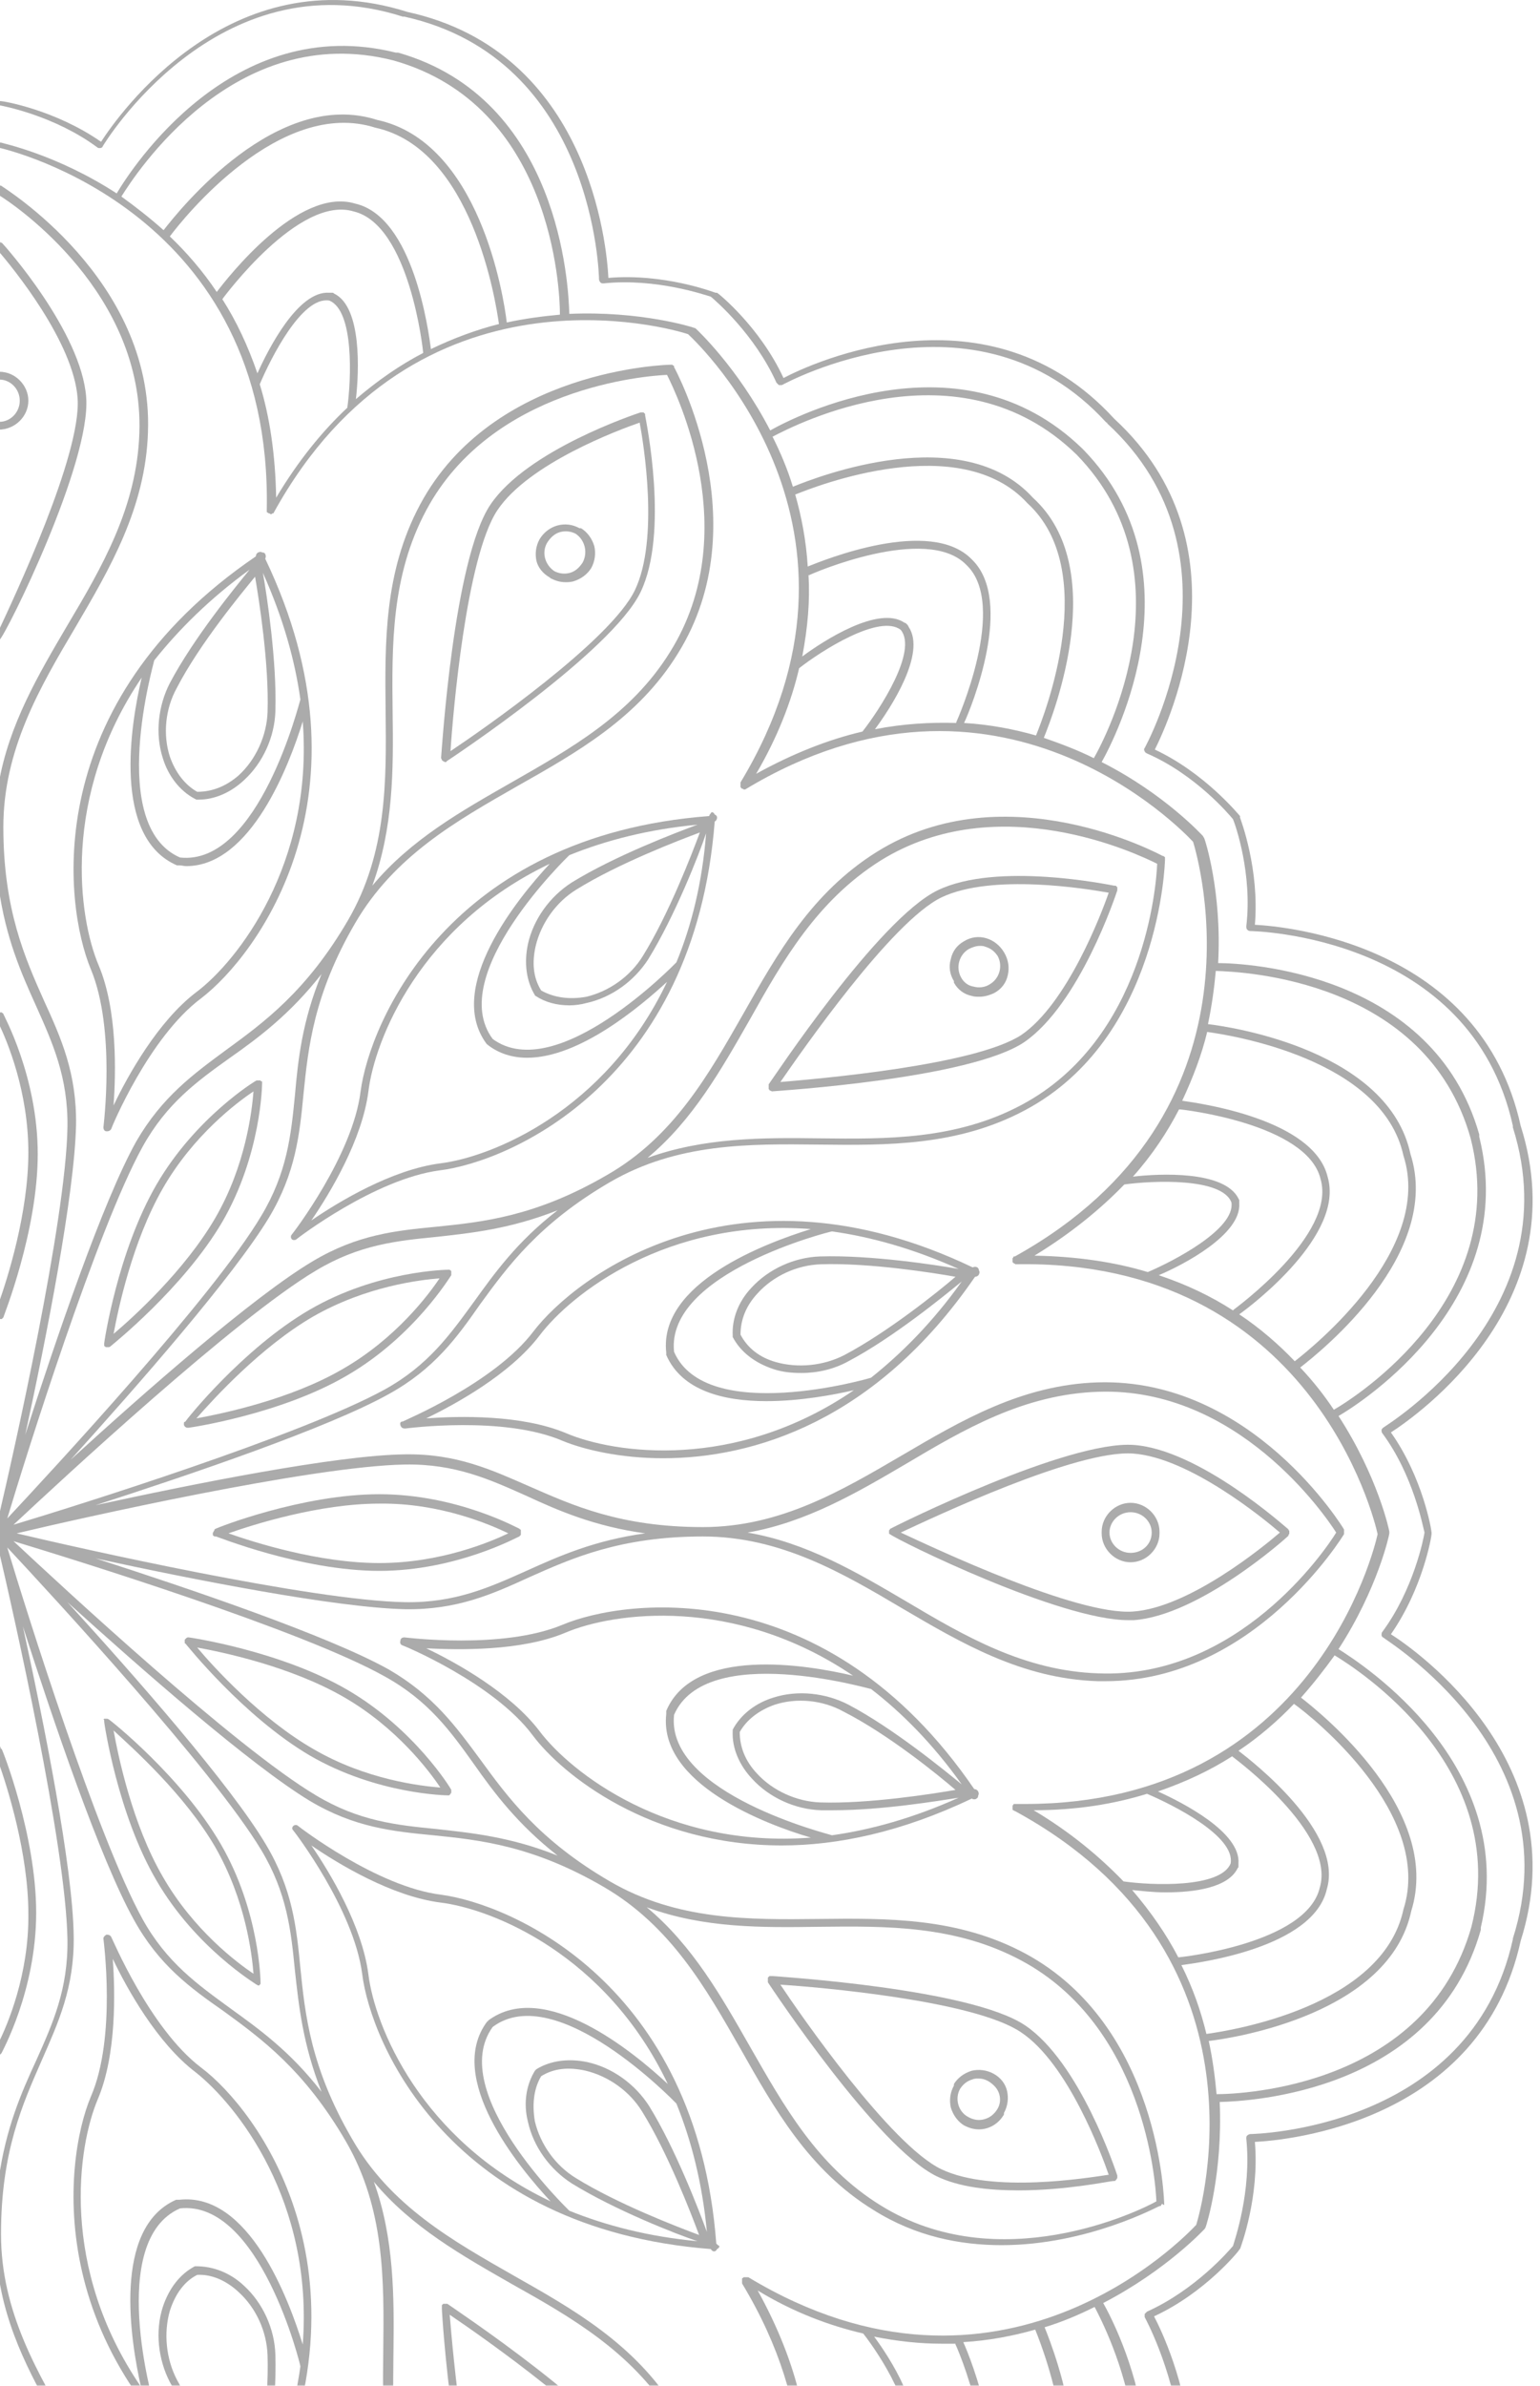 <svg width="197" height="305" viewBox="0 0 197 305" fill="none" xmlns="http://www.w3.org/2000/svg">
<g opacity="0.33">
<path d="M56.528 97.129C56.528 97.228 56.528 97.228 56.528 97.129C56.528 97.228 56.528 97.228 56.628 97.228C56.628 97.329 56.728 97.329 56.728 97.329C56.828 97.329 56.828 97.428 56.928 97.428C57.028 97.428 57.128 97.428 57.128 97.329C58.028 96.728 78.228 83.329 81.928 75.728C85.628 68.129 82.628 53.728 82.528 53.129C82.528 53.129 82.528 53.129 82.528 53.029V52.928C82.528 52.928 82.528 52.928 82.428 52.828C82.428 52.828 82.428 52.828 82.328 52.728H82.228H82.128H82.028C82.028 52.728 82.028 52.728 81.928 52.728C81.328 52.928 67.428 57.529 62.728 64.528C58.028 71.528 56.528 95.829 56.428 96.829C56.428 96.829 56.428 96.829 56.428 96.928C56.528 97.129 56.528 97.129 56.528 97.129ZM63.628 65.228C67.628 59.228 79.228 54.928 81.828 54.029C82.328 56.728 84.328 68.928 81.228 75.428C78.128 81.928 61.528 93.428 57.628 96.028C57.928 91.329 59.628 71.228 63.628 65.228Z" fill="black"/>
<path d="M70.328 73.829C70.428 73.929 70.428 73.929 70.428 73.929C71.028 74.229 71.628 74.429 72.328 74.429C72.628 74.429 72.928 74.429 73.328 74.329C74.328 74.029 75.128 73.429 75.628 72.629C76.128 71.729 76.228 70.729 76.028 69.829C75.728 68.829 75.128 68.029 74.328 67.529C74.328 67.529 74.328 67.529 74.228 67.529C74.228 67.529 74.228 67.529 74.128 67.529C72.328 66.529 70.128 67.129 69.028 68.929C68.528 69.829 68.428 70.829 68.628 71.729C68.828 72.529 69.428 73.329 70.328 73.829ZM74.528 71.929C74.128 72.529 73.628 73.029 72.928 73.229C72.228 73.429 71.528 73.329 70.928 73.029C69.728 72.229 69.228 70.629 70.028 69.329C70.428 68.729 70.928 68.229 71.628 68.029C72.328 67.829 73.028 67.929 73.628 68.229C74.828 69.029 75.228 70.629 74.528 71.929Z" fill="black"/>
<path d="M13.328 171.927C13.328 172.027 13.328 172.027 13.328 172.027C13.328 172.027 13.328 172.127 13.428 172.127L13.528 172.227C13.528 172.227 13.528 172.227 13.628 172.227H13.728C13.728 172.227 13.728 172.227 13.828 172.227C13.928 172.227 14.028 172.227 14.128 172.127C14.228 172.027 23.428 164.727 28.428 156.227C33.428 147.627 33.528 138.627 33.528 138.527V138.427V138.327C33.528 138.327 33.528 138.227 33.428 138.227C33.428 138.227 33.328 138.227 33.328 138.127H33.228H33.128C33.128 138.127 33.128 138.127 33.028 138.127H32.928H32.828C32.728 138.127 25.028 142.827 20.028 151.427C15.028 160.027 13.328 171.627 13.328 171.727C13.328 171.827 13.328 171.927 13.328 171.927ZM20.828 151.927C24.728 145.127 30.328 140.927 32.428 139.527C32.228 142.027 31.428 149.027 27.528 155.727C23.628 162.427 17.028 168.427 14.528 170.527C15.128 167.327 16.928 158.727 20.828 151.927Z" fill="black"/>
<path d="M90.727 104.328C57.527 106.828 47.327 130.528 46.127 139.528C45.127 147.728 37.427 157.728 37.327 157.828C37.127 158.028 37.227 158.328 37.327 158.428C37.427 158.528 37.527 158.528 37.627 158.528C37.727 158.528 37.827 158.528 37.927 158.428C38.027 158.328 47.927 150.728 56.227 149.628C65.227 148.528 88.827 138.328 91.427 105.028C91.627 104.928 91.727 104.728 91.727 104.528C91.727 104.328 91.627 104.228 91.427 104.128C91.327 103.928 91.227 103.828 91.027 103.828C90.927 104.028 90.727 104.128 90.727 104.328ZM86.527 123.028C86.327 123.228 71.227 138.828 63.027 132.828C56.927 124.628 72.627 109.528 72.827 109.328C77.527 107.428 82.927 106.028 89.227 105.428C86.527 106.428 78.627 109.428 73.127 112.828C70.327 114.628 68.227 117.528 67.527 120.728C67.027 123.128 67.327 125.428 68.427 127.228C68.427 127.328 68.527 127.328 68.527 127.328C69.727 128.128 71.227 128.528 72.827 128.528C73.527 128.528 74.327 128.428 75.027 128.228C78.227 127.528 81.127 125.428 82.927 122.628C86.327 117.128 89.427 109.228 90.327 106.528C89.827 112.928 88.427 118.428 86.527 123.028ZM69.227 126.628C68.227 125.028 68.027 123.128 68.527 120.928C69.227 118.028 71.127 115.328 73.727 113.728C79.027 110.428 86.827 107.428 89.527 106.428C88.527 109.128 85.527 116.928 82.227 122.228C80.627 124.828 77.927 126.728 75.027 127.428C72.827 127.828 70.827 127.528 69.227 126.628ZM56.327 148.728C50.127 149.528 43.327 153.628 39.827 156.028C42.227 152.528 46.327 145.728 47.127 139.528C47.927 132.928 53.727 118.328 70.327 110.428C66.227 114.828 56.927 126.228 62.227 133.428C62.227 133.428 62.227 133.428 62.327 133.528C63.827 134.728 65.627 135.228 67.427 135.228C74.127 135.228 81.827 128.728 85.327 125.528C77.427 142.128 62.827 147.928 56.327 148.728Z" fill="black"/>
<path d="M128.428 121.727C127.328 119.927 125.128 119.227 123.328 120.327C122.428 120.827 121.828 121.627 121.628 122.627C121.328 123.627 121.528 124.627 122.028 125.427C122.028 125.427 122.028 125.427 122.028 125.527C122.028 125.527 122.028 125.527 122.028 125.627C122.528 126.527 123.328 127.127 124.328 127.327C124.628 127.427 124.928 127.427 125.328 127.427C125.928 127.427 126.628 127.227 127.228 126.927C128.128 126.427 128.728 125.627 128.928 124.627C129.128 123.727 129.028 122.727 128.428 121.727C128.428 121.827 128.428 121.827 128.428 121.727ZM122.928 124.927C122.228 123.627 122.728 122.027 123.928 121.327C124.328 121.127 124.828 120.927 125.328 120.927C125.528 120.927 125.828 120.927 126.028 121.027C126.728 121.227 127.228 121.627 127.628 122.227C128.328 123.527 127.828 125.127 126.628 125.827C126.028 126.227 125.228 126.327 124.528 126.127C123.828 126.027 123.228 125.527 122.928 124.927Z" fill="black"/>
<path d="M142.928 113.829C142.928 113.729 142.928 113.729 142.928 113.729V113.629V113.529V113.429C142.928 113.429 142.928 113.429 142.828 113.329C142.828 113.329 142.828 113.329 142.728 113.229H142.628C142.628 113.229 142.628 113.229 142.528 113.229C141.928 113.129 127.528 110.129 119.928 113.829C112.328 117.529 98.928 137.829 98.328 138.629C98.328 138.629 98.328 138.629 98.328 138.729V138.829V138.929C98.328 138.929 98.328 138.929 98.328 139.029V139.129V139.229C98.328 139.229 98.328 139.229 98.428 139.329C98.428 139.329 98.428 139.429 98.528 139.429C98.628 139.429 98.728 139.529 98.728 139.529C99.728 139.429 124.028 137.929 131.028 133.229C138.128 128.329 142.728 114.429 142.928 113.829ZM99.828 138.329C102.528 134.429 114.028 117.829 120.428 114.729C126.928 111.629 139.028 113.629 141.828 114.129C140.928 116.729 136.528 128.329 130.628 132.329C124.628 136.229 104.528 137.929 99.828 138.329Z" fill="black"/>
<path d="M23.527 181.928C23.527 182.028 23.527 182.028 23.527 182.028V182.128C23.527 182.228 23.527 182.228 23.627 182.328C23.627 182.428 23.727 182.428 23.727 182.428C23.827 182.528 23.927 182.528 24.027 182.528C24.027 182.528 24.027 182.528 24.127 182.528C24.227 182.528 35.927 180.828 44.427 175.828C53.027 170.828 57.627 163.128 57.727 163.028V162.928V162.828C57.727 162.828 57.727 162.828 57.727 162.728V162.628V162.528C57.727 162.528 57.727 162.428 57.627 162.428C57.627 162.428 57.627 162.428 57.527 162.328H57.427H57.327C57.227 162.328 48.227 162.428 39.627 167.428C31.027 172.428 23.727 181.628 23.727 181.728C23.527 181.828 23.527 181.828 23.527 181.928ZM40.027 168.328C46.827 164.428 53.727 163.628 56.227 163.428C54.827 165.528 50.627 171.128 43.827 175.028C37.127 178.928 28.427 180.728 25.127 181.328C27.327 178.828 33.327 172.228 40.027 168.328Z" fill="black"/>
<path d="M51.228 182.228C51.328 182.528 51.528 182.628 51.828 182.628C51.928 182.628 64.428 180.928 72.028 184.228C74.728 185.328 79.328 186.428 84.828 186.428C96.328 186.428 112.028 181.728 124.728 163.228C124.928 163.228 125.128 163.128 125.228 162.928C125.328 162.728 125.328 162.528 125.228 162.428C125.228 162.228 125.128 162.128 125.028 162.028C124.828 161.928 124.628 161.928 124.428 162.028C94.328 147.628 73.728 163.028 68.228 170.228C63.228 176.828 51.628 181.628 51.528 181.728C51.228 181.728 51.128 181.928 51.228 182.228ZM111.428 176.128C111.328 176.128 111.328 176.128 111.428 176.128C111.228 176.228 90.328 182.228 86.228 172.828C85.128 162.728 106.228 157.428 106.428 157.428C111.428 158.128 116.828 159.628 122.628 162.228C119.828 161.728 111.428 160.428 104.928 160.628C101.628 160.728 98.328 162.228 96.128 164.628C94.428 166.428 93.628 168.628 93.728 170.728V170.828V170.928C94.728 172.828 96.528 174.228 98.928 175.028C100.128 175.428 101.328 175.528 102.528 175.528C104.628 175.528 106.728 175.028 108.528 174.028C114.228 171.028 120.828 165.628 123.028 163.828C119.328 169.028 115.328 173.028 111.428 176.128ZM122.228 163.228C120.028 165.128 113.528 170.328 108.028 173.228C105.328 174.628 102.028 174.928 99.228 174.128C97.128 173.528 95.628 172.328 94.728 170.628C94.728 168.728 95.428 166.928 96.928 165.328C98.928 163.128 101.928 161.728 105.028 161.628C111.228 161.428 119.428 162.728 122.228 163.228ZM69.028 170.728C73.028 165.428 85.328 155.728 103.728 157.128C97.928 158.928 84.228 164.028 85.228 172.928C85.228 172.928 85.228 172.928 85.228 173.028C85.228 173.028 85.228 173.028 85.228 173.128C85.228 173.128 85.228 173.128 85.228 173.228C87.228 177.828 92.628 179.128 98.028 179.128C102.328 179.128 106.628 178.328 109.228 177.728C94.028 188.128 78.528 185.828 72.428 183.228C66.728 180.828 58.728 181.028 54.528 181.328C58.228 179.528 65.228 175.728 69.028 170.728Z" fill="black"/>
<path d="M140.928 196.027C140.928 198.027 142.628 199.727 144.628 199.727C146.628 199.727 148.328 198.027 148.328 196.027V195.927V195.827C148.328 193.827 146.628 192.127 144.628 192.127C142.628 192.127 140.928 193.827 140.928 195.827C140.928 195.927 140.928 195.927 140.928 196.027ZM144.628 193.327C146.128 193.327 147.328 194.527 147.328 195.927C147.328 197.427 146.128 198.527 144.628 198.527C143.128 198.527 141.928 197.327 141.928 195.927C141.928 194.527 143.128 193.327 144.628 193.327Z" fill="black"/>
<path d="M27.227 196.027V196.127C27.227 196.127 27.227 196.127 27.227 196.227C27.227 196.327 27.328 196.327 27.428 196.427C27.428 196.427 27.428 196.427 27.528 196.427C27.528 196.427 27.528 196.427 27.628 196.427C27.728 196.427 38.628 200.827 48.528 200.827C58.428 200.827 66.328 196.427 66.428 196.427C66.428 196.427 66.428 196.427 66.528 196.327C66.528 196.327 66.528 196.327 66.628 196.227C66.628 196.227 66.628 196.227 66.628 196.127V196.027V195.927V195.827V195.727C66.628 195.727 66.628 195.727 66.628 195.627C66.628 195.627 66.628 195.527 66.528 195.527C66.528 195.527 66.528 195.527 66.428 195.427C66.328 195.427 58.528 191.027 48.528 191.027C38.628 191.027 27.728 195.327 27.628 195.427C27.528 195.427 27.528 195.527 27.428 195.527C27.428 195.527 27.428 195.527 27.428 195.627C27.428 195.627 27.428 195.727 27.328 195.727C27.328 195.727 27.328 195.727 27.328 195.827C27.228 195.927 27.227 195.927 27.227 196.027ZM65.028 196.027C62.728 197.127 56.328 199.827 48.528 199.827C40.728 199.827 32.328 197.127 29.227 196.027C32.328 194.927 40.828 192.227 48.528 192.227C56.328 192.127 62.728 194.927 65.028 196.027Z" fill="black"/>
<path d="M171.227 210.827C176.227 203.127 177.727 196.227 177.727 196.027C177.727 195.927 177.727 195.927 177.727 195.827C177.727 195.627 176.227 188.727 171.227 181.027C174.327 179.227 194.427 166.227 189.227 145.327C189.227 145.327 189.227 145.327 189.227 145.227V145.127V145.027C183.327 124.327 159.427 123.127 155.827 123.127C156.327 114.027 154.127 107.227 154.027 107.127C154.027 107.127 154.027 107.027 153.927 107.027C153.927 107.027 153.927 107.027 153.927 106.927C153.827 106.827 149.027 101.527 140.927 97.427C142.727 94.227 153.627 73.027 138.627 57.527C138.627 57.527 138.627 57.527 138.527 57.427C138.527 57.427 138.527 57.427 138.427 57.327C122.927 42.327 101.727 53.227 98.527 55.027C94.327 46.927 89.127 42.127 89.027 42.027C89.027 42.027 88.927 41.927 88.827 41.927C88.627 41.827 81.927 39.727 72.827 40.127C72.727 36.527 71.627 12.627 50.927 6.727H50.827H50.727C50.727 6.727 50.727 6.727 50.627 6.727C29.727 1.527 16.827 21.527 14.927 24.727C7.227 19.727 0.327 18.327 0.127 18.227C0.027 18.227 0.027 18.227 -0.073 18.227C-0.273 18.227 -7.173 19.727 -14.873 24.727C-16.773 21.627 -29.673 1.527 -50.573 6.727C-50.573 6.727 -50.573 6.727 -50.673 6.727H-50.773H-50.873C-71.573 12.627 -72.773 36.527 -72.773 40.127C-81.873 39.627 -88.573 41.827 -88.773 41.927C-88.873 41.927 -88.873 42.027 -88.973 42.027C-89.073 42.127 -94.373 46.927 -98.473 55.027C-101.673 53.227 -122.873 42.327 -138.373 57.327C-138.373 57.327 -138.373 57.327 -138.473 57.427C-138.473 57.427 -138.473 57.427 -138.573 57.527C-153.573 73.027 -142.673 94.227 -140.873 97.427C-148.973 101.627 -153.773 106.827 -153.873 106.927L-153.973 107.027C-154.073 107.227 -156.173 113.927 -155.773 123.027C-159.373 123.127 -183.273 124.227 -189.173 144.927V145.027V145.127C-189.173 145.127 -189.173 145.127 -189.173 145.227C-194.373 166.127 -174.273 179.127 -171.173 180.927C-176.173 188.627 -177.673 195.527 -177.673 195.727C-177.673 195.827 -177.673 195.827 -177.673 195.927C-177.673 196.127 -176.173 203.027 -171.173 210.727C-174.273 212.627 -194.373 225.527 -189.173 246.427C-189.173 246.427 -189.173 246.427 -189.173 246.527V246.627C-189.173 246.627 -189.173 246.627 -189.173 246.727C-183.273 267.427 -159.373 268.627 -155.773 268.727C-156.273 277.827 -154.073 284.627 -153.973 284.727C-153.973 284.827 -153.873 284.827 -153.873 284.927C-153.773 285.027 -148.973 290.327 -140.873 294.427C-142.673 297.627 -153.573 318.827 -138.573 334.327C-138.573 334.327 -138.573 334.327 -138.473 334.427C-138.473 334.427 -138.473 334.427 -138.473 334.527C-132.373 340.427 -125.373 342.327 -118.873 342.327C-108.973 342.327 -100.473 337.927 -98.473 336.827C-94.273 344.927 -89.073 349.727 -88.973 349.827C-88.973 349.827 -88.873 349.927 -88.773 349.927C-88.673 349.927 -83.073 351.727 -75.273 351.727C-74.473 351.727 -73.573 351.727 -72.673 351.627C-72.573 355.227 -71.473 379.127 -50.773 385.027H-50.673C-50.673 385.027 -50.673 385.027 -50.573 385.027H-50.473C-48.073 385.627 -45.773 385.927 -43.673 385.927C-26.773 385.927 -16.473 369.827 -14.773 367.127C-7.073 372.127 -0.173 373.627 0.027 373.627H0.127H0.227C0.427 373.627 7.327 372.127 15.027 367.127C16.627 369.927 27.027 385.927 43.927 385.927C46.127 385.927 48.327 385.627 50.727 385.027H50.827C50.827 385.027 50.827 385.027 50.927 385.027H51.027C71.727 379.127 72.927 355.227 72.927 351.627C73.827 351.627 74.627 351.727 75.527 351.727C83.327 351.727 88.827 349.927 89.027 349.927C89.127 349.927 89.127 349.827 89.227 349.827C89.327 349.727 94.627 344.927 98.727 336.827C100.627 337.927 109.227 342.327 119.127 342.327C125.527 342.327 132.627 340.427 138.727 334.527C138.727 334.527 138.727 334.527 138.727 334.427C138.727 334.427 138.727 334.427 138.827 334.327C153.827 318.827 142.927 297.627 141.127 294.427C149.227 290.227 154.027 285.027 154.127 284.927C154.127 284.827 154.227 284.827 154.227 284.727C154.327 284.527 156.427 277.827 156.027 268.727C159.727 268.627 183.527 267.527 189.427 246.727C189.427 246.727 189.427 246.727 189.427 246.627V246.527C189.427 246.527 189.427 246.527 189.427 246.427C194.327 225.627 174.227 212.727 171.227 210.827ZM188.127 145.527C193.327 165.927 173.427 178.627 170.627 180.227C169.427 178.427 168.027 176.627 166.327 174.827C169.027 172.727 184.527 160.327 180.427 147.527C177.627 134.427 157.927 131.327 154.527 130.927C155.027 128.527 155.327 126.327 155.527 124.127C158.927 124.227 182.427 125.227 188.127 145.527ZM143.827 151.427C147.427 150.927 156.327 150.527 157.527 153.727C158.027 157.127 150.127 161.227 146.827 162.627C142.527 161.327 137.727 160.627 132.327 160.527C136.927 157.727 140.727 154.627 143.827 151.427ZM158.527 153.827C158.527 153.727 158.527 153.627 158.527 153.627V153.527V153.427C158.527 153.327 158.427 153.327 158.427 153.227C156.627 149.627 148.327 150.027 144.927 150.427C147.427 147.627 149.327 144.727 150.827 141.827H150.927C151.127 141.827 167.227 143.627 168.927 150.727C171.027 157.827 157.927 167.327 157.827 167.427L157.727 167.527C154.927 165.727 151.827 164.227 148.227 163.027C151.327 161.727 158.827 157.827 158.527 153.827ZM169.827 150.427C168.027 143.027 153.327 141.027 151.227 140.727C152.627 137.727 153.727 134.827 154.427 131.927C157.327 132.327 176.827 135.327 179.527 147.727C183.427 159.827 167.927 172.227 165.627 174.027C163.627 171.927 161.227 169.827 158.527 168.027C160.227 166.827 172.027 157.827 169.827 150.427ZM137.727 58.127C152.427 73.227 141.527 94.127 139.927 96.927C137.927 95.927 135.827 95.127 133.527 94.327C134.827 91.127 142.027 72.627 132.127 63.627C123.127 53.727 104.627 60.927 101.427 62.227C100.727 59.927 99.827 57.827 98.827 55.827C101.727 54.327 122.627 43.427 137.727 58.127ZM102.227 85.427C105.027 83.227 112.527 78.427 115.227 80.527C117.427 83.227 112.527 90.727 110.327 93.527C106.027 94.527 101.427 96.327 96.727 98.927C99.427 94.327 101.227 89.727 102.227 85.427ZM116.227 80.127C116.227 80.027 116.127 80.027 116.127 79.927L116.027 79.827L115.927 79.727C115.827 79.627 115.827 79.627 115.727 79.627C112.427 77.327 105.327 81.927 102.627 83.927C103.327 80.227 103.627 76.827 103.427 73.527H103.527C103.627 73.427 118.527 66.927 123.627 72.227C129.027 77.327 122.427 92.127 122.327 92.327V92.427C119.027 92.327 115.527 92.527 111.927 93.227C113.927 90.527 118.527 83.527 116.227 80.127ZM124.327 71.527C119.027 66.027 105.327 71.627 103.327 72.427C103.127 69.127 102.527 66.027 101.727 63.227C104.427 62.127 122.827 54.927 131.427 64.327C140.827 72.927 133.627 91.327 132.527 94.027C129.727 93.227 126.627 92.627 123.327 92.427C124.227 90.527 129.827 76.827 124.327 71.527ZM50.327 7.727C70.627 13.427 71.627 36.927 71.627 40.227C69.427 40.427 67.127 40.727 64.827 41.227C64.427 37.827 61.327 18.127 48.227 15.327C35.427 11.227 23.027 26.727 20.927 29.427C19.127 27.827 17.327 26.427 15.527 25.127C17.227 22.427 29.927 2.527 50.327 7.727ZM35.327 63.627C35.227 58.227 34.527 53.327 33.227 49.127C34.627 45.827 38.627 37.827 42.127 38.427C45.327 39.727 44.927 48.627 44.427 52.127C41.227 55.127 38.127 58.927 35.327 63.627ZM42.727 37.527C42.627 37.427 42.627 37.427 42.527 37.427H42.427H42.327C42.227 37.427 42.127 37.427 42.127 37.427C38.127 37.127 34.327 44.627 32.927 47.727C31.727 44.227 30.227 41.027 28.427 38.227C28.427 38.227 28.527 38.227 28.527 38.127C28.627 38.027 38.227 24.927 45.227 27.027C52.427 28.727 54.127 44.927 54.127 45.027V45.127C51.227 46.627 48.327 48.627 45.527 51.027C45.927 47.627 46.327 39.227 42.727 37.527ZM55.127 44.627C54.827 42.427 52.927 27.727 45.427 26.027C38.127 23.827 29.027 35.627 27.727 37.327C25.927 34.627 23.827 32.227 21.727 30.227C23.427 27.927 35.827 12.427 48.027 16.327C60.427 19.027 63.427 38.627 63.827 41.427C61.027 42.127 58.027 43.227 55.127 44.627ZM-50.573 7.727C-30.173 2.527 -17.473 22.427 -15.873 25.227C-17.673 26.427 -19.473 27.827 -21.273 29.527C-23.373 26.827 -35.773 11.327 -48.573 15.427C-61.673 18.227 -64.773 37.927 -65.173 41.327C-67.573 40.827 -69.773 40.527 -71.973 40.327C-71.873 36.927 -70.873 13.427 -50.573 7.727ZM-35.573 63.627C-38.373 58.927 -41.473 55.127 -44.673 52.027C-45.173 48.427 -45.573 39.527 -42.373 38.327C-38.973 37.827 -34.873 45.727 -33.473 49.027C-34.773 53.327 -35.473 58.127 -35.573 63.627ZM-33.073 47.627C-34.473 44.527 -38.273 37.027 -42.273 37.327C-42.373 37.327 -42.473 37.327 -42.473 37.327H-42.573H-42.673C-42.773 37.327 -42.873 37.427 -42.873 37.427C-46.473 39.227 -46.073 47.527 -45.673 50.927C-48.473 48.427 -51.373 46.527 -54.273 45.027V44.927C-54.273 44.727 -52.473 28.627 -45.373 26.927C-38.273 24.827 -28.773 37.927 -28.673 38.027L-28.573 38.127C-30.273 40.927 -31.873 44.127 -33.073 47.627ZM-27.973 37.327C-29.273 35.627 -38.373 23.827 -45.673 26.027C-53.073 27.827 -55.073 42.527 -55.373 44.627C-58.373 43.227 -61.273 42.127 -64.173 41.427C-63.773 38.527 -60.773 18.927 -48.373 16.327C-36.273 12.427 -23.873 27.927 -22.073 30.227C-24.073 32.227 -26.173 34.627 -27.973 37.327ZM-137.973 58.127C-122.873 43.427 -101.973 54.327 -99.173 55.927C-100.173 57.927 -100.973 60.027 -101.773 62.327C-104.973 61.027 -123.473 53.827 -132.473 63.727C-142.373 72.727 -135.173 91.227 -133.873 94.427C-136.173 95.127 -138.273 96.027 -140.273 97.027C-141.773 94.127 -152.673 73.227 -137.973 58.127ZM-110.673 93.627C-112.873 90.827 -117.673 83.327 -115.573 80.627C-112.873 78.427 -105.373 83.327 -102.573 85.527C-101.573 89.827 -99.773 94.427 -97.173 99.127C-101.773 96.427 -106.373 94.627 -110.673 93.627ZM-115.973 79.627C-116.073 79.627 -116.073 79.727 -116.173 79.727L-116.273 79.827L-116.373 79.927C-116.473 80.027 -116.473 80.027 -116.473 80.127C-118.773 83.427 -114.173 90.527 -112.173 93.227C-115.873 92.527 -119.273 92.227 -122.573 92.427V92.327C-122.673 92.227 -129.173 77.327 -123.873 72.227C-118.773 66.927 -103.973 73.427 -103.773 73.527H-103.673C-103.773 76.827 -103.573 80.327 -102.873 83.927C-105.573 81.927 -112.673 77.327 -115.973 79.627ZM-103.573 72.527C-105.573 71.627 -119.273 66.027 -124.573 71.527C-130.073 76.827 -124.473 90.427 -123.573 92.527C-126.873 92.727 -129.973 93.327 -132.773 94.127C-133.873 91.427 -141.073 73.027 -131.673 64.427C-123.073 55.027 -104.673 62.227 -101.973 63.327C-102.773 66.127 -103.373 69.227 -103.573 72.527ZM-188.373 145.527C-182.673 125.227 -159.173 124.227 -155.873 124.227C-155.673 126.427 -155.373 128.727 -154.873 131.027C-158.273 131.427 -177.973 134.527 -180.773 147.627C-184.773 160.427 -169.373 172.827 -166.673 174.927C-168.273 176.727 -169.673 178.527 -170.973 180.327C-173.673 178.627 -193.573 165.927 -188.373 145.527ZM-146.973 162.627C-150.273 161.227 -158.273 157.227 -157.673 153.727C-156.373 150.527 -147.473 150.927 -143.973 151.427C-140.873 154.627 -137.173 157.727 -132.473 160.527C-137.973 160.627 -142.773 161.327 -146.973 162.627ZM-158.573 153.127C-158.673 153.227 -158.673 153.227 -158.673 153.327V153.427V153.527C-158.673 153.627 -158.673 153.727 -158.673 153.727C-158.973 157.727 -151.473 161.527 -148.373 162.927C-151.873 164.127 -155.073 165.627 -157.873 167.427L-157.973 167.327C-158.073 167.227 -171.173 157.627 -169.073 150.627C-167.373 143.427 -151.173 141.727 -151.073 141.727H-150.973C-149.473 144.627 -147.473 147.527 -145.073 150.327C-148.473 149.927 -156.873 149.527 -158.573 153.127ZM-170.073 150.427C-172.273 157.727 -160.473 166.827 -158.773 168.127C-161.473 169.927 -163.873 172.027 -165.873 174.127C-168.173 172.427 -183.673 160.027 -179.773 147.827C-177.073 135.427 -157.473 132.427 -154.673 132.027C-153.973 134.927 -152.973 137.827 -151.473 140.827C-153.673 141.027 -168.373 143.027 -170.073 150.427ZM-188.373 246.427C-193.573 226.027 -173.673 213.327 -170.873 211.727C-169.673 213.527 -168.273 215.327 -166.573 217.127C-169.273 219.227 -184.773 231.627 -180.673 244.427C-177.873 257.527 -158.173 260.627 -154.773 261.027C-155.273 263.427 -155.573 265.627 -155.773 267.827C-159.173 267.727 -182.673 266.727 -188.373 246.427ZM-144.073 240.527C-147.673 241.027 -156.573 241.427 -157.773 238.227C-158.273 234.827 -150.373 230.727 -147.073 229.327C-142.773 230.627 -137.973 231.327 -132.573 231.427C-137.173 234.227 -140.973 237.327 -144.073 240.527ZM-158.773 238.127C-158.773 238.227 -158.773 238.327 -158.773 238.327V238.427V238.527C-158.773 238.627 -158.673 238.727 -158.673 238.727C-157.473 241.227 -153.173 241.827 -149.473 241.827C-147.773 241.827 -146.273 241.727 -145.173 241.627C-147.673 244.427 -149.573 247.327 -151.073 250.227H-151.173C-151.373 250.227 -167.473 248.427 -169.173 241.327C-171.273 234.227 -158.173 224.727 -158.073 224.627L-157.973 224.527C-155.173 226.327 -152.073 227.827 -148.473 229.027C-151.573 230.327 -159.073 234.127 -158.773 238.127ZM-170.073 241.527C-168.273 248.927 -153.573 250.927 -151.473 251.227C-152.873 254.227 -153.973 257.127 -154.673 260.027C-157.573 259.627 -177.073 256.627 -179.773 244.227C-183.673 232.127 -168.173 219.727 -165.873 217.927C-163.873 220.027 -161.473 222.127 -158.773 223.927C-160.473 225.127 -172.273 234.227 -170.073 241.527ZM-137.973 333.827C-152.673 318.727 -141.773 297.827 -140.173 295.027C-138.173 296.027 -136.073 296.827 -133.773 297.627C-135.073 300.827 -142.273 319.327 -132.373 328.327C-128.773 332.227 -123.773 333.527 -118.773 333.527C-111.073 333.527 -103.573 330.527 -101.673 329.727C-100.973 332.027 -100.073 334.127 -99.073 336.127C-101.973 337.627 -122.873 348.527 -137.973 333.827ZM-102.473 306.527C-105.273 308.727 -112.773 313.527 -115.473 311.427C-117.673 308.727 -112.773 301.227 -110.573 298.427C-106.273 297.427 -101.673 295.627 -96.973 293.027C-99.673 297.627 -101.473 302.227 -102.473 306.527ZM-116.473 311.827C-116.473 311.927 -116.373 311.927 -116.373 312.027C-116.373 312.027 -116.273 312.027 -116.273 312.127L-116.173 312.227C-116.073 312.327 -115.973 312.327 -115.973 312.327C-115.373 312.727 -114.573 312.927 -113.773 312.927C-110.173 312.927 -105.173 309.627 -102.873 308.027C-103.573 311.727 -103.873 315.127 -103.673 318.427H-103.773C-103.873 318.527 -118.773 325.027 -123.873 319.727C-129.273 314.627 -122.673 299.827 -122.573 299.627V299.527C-121.973 299.527 -121.373 299.527 -120.773 299.527C-118.073 299.527 -115.173 299.227 -112.173 298.627C-114.173 301.427 -118.773 308.527 -116.473 311.827ZM-124.573 320.427C-122.873 322.227 -120.273 322.827 -117.573 322.827C-111.773 322.827 -104.973 320.027 -103.673 319.427C-103.473 322.727 -102.873 325.827 -102.073 328.627C-104.773 329.727 -123.173 336.927 -131.773 327.527C-141.173 318.927 -133.973 300.527 -132.873 297.827C-130.073 298.627 -126.973 299.227 -123.673 299.427C-124.473 301.427 -130.073 315.127 -124.573 320.427ZM-50.573 384.227C-70.873 378.527 -71.873 355.027 -71.873 351.727C-69.673 351.527 -67.373 351.227 -65.073 350.727C-64.673 354.127 -61.573 373.727 -48.573 376.627C-47.073 377.127 -45.573 377.327 -44.173 377.327C-33.073 377.327 -23.073 364.927 -21.273 362.527C-19.473 364.127 -17.673 365.527 -15.873 366.827C-17.473 369.527 -30.173 389.427 -50.573 384.227ZM-35.573 328.327C-35.473 333.827 -34.773 338.627 -33.473 342.927C-34.873 346.227 -38.873 354.227 -42.373 353.627C-45.573 352.327 -45.173 343.427 -44.673 339.927C-41.473 336.827 -38.373 333.027 -35.573 328.327ZM-42.973 354.427C-42.873 354.527 -42.873 354.527 -42.773 354.527H-42.673C-42.673 354.527 -42.573 354.527 -42.573 354.627H-42.473H-42.373C-42.273 354.627 -42.173 354.627 -42.173 354.627C-38.273 354.627 -34.573 347.327 -33.173 344.327C-31.973 347.827 -30.473 351.027 -28.673 353.827L-28.773 353.927C-28.873 354.027 -38.473 367.127 -45.473 365.027C-52.673 363.327 -54.373 347.127 -54.373 347.027V346.927C-51.473 345.427 -48.573 343.427 -45.773 341.027C-46.173 344.327 -46.573 352.727 -42.973 354.427ZM-55.373 347.327C-55.073 349.527 -53.173 364.227 -45.673 365.927C-45.073 366.127 -44.473 366.227 -43.773 366.227C-36.873 366.227 -29.173 356.227 -27.973 354.627C-26.173 357.327 -24.073 359.727 -21.973 361.727C-23.673 364.027 -36.073 379.527 -48.273 375.627C-60.673 372.927 -63.673 353.327 -64.073 350.527C-61.273 349.827 -58.273 348.827 -55.373 347.327ZM50.327 384.227C29.927 389.427 17.227 369.527 15.527 366.727C17.327 365.527 19.127 364.127 20.927 362.427C22.727 364.827 32.727 377.227 43.827 377.227C45.327 377.227 46.727 377.027 48.227 376.527C61.327 373.627 64.327 354.027 64.727 350.627C67.127 351.127 69.327 351.427 71.527 351.627C71.627 355.027 70.627 378.527 50.327 384.227ZM35.327 328.327C38.127 333.027 41.227 336.827 44.427 339.927C44.927 343.527 45.327 352.427 42.127 353.627C38.727 354.127 34.627 346.227 33.227 342.927C34.527 338.627 35.227 333.827 35.327 328.327ZM32.827 344.327C34.227 347.327 37.927 354.627 41.827 354.627C41.927 354.627 42.027 354.627 42.027 354.627H42.127H42.227C42.227 354.627 42.327 354.627 42.327 354.527H42.427C42.527 354.527 42.627 354.427 42.627 354.427C46.227 352.627 45.827 344.327 45.427 340.927C48.227 343.427 51.127 345.327 54.027 346.827V346.927C54.027 347.127 52.227 363.227 45.127 364.927C38.027 367.027 28.527 353.927 28.427 353.827L28.327 353.727C30.027 351.027 31.627 347.827 32.827 344.327ZM27.727 354.627C28.927 356.227 36.627 366.227 43.527 366.227C44.127 366.227 44.827 366.127 45.427 365.927C52.827 364.127 54.827 349.427 55.127 347.327C58.127 348.727 61.027 349.827 63.927 350.527C63.527 353.427 60.527 372.927 48.127 375.627C36.027 379.527 23.627 364.027 21.827 361.727C23.827 359.727 25.927 357.427 27.727 354.627ZM137.727 333.827C122.627 348.527 101.727 337.627 98.927 336.027C99.927 334.027 100.727 331.927 101.527 329.627C103.427 330.427 110.927 333.427 118.627 333.427C123.627 333.427 128.627 332.127 132.227 328.227C142.127 319.227 134.927 300.727 133.627 297.527C135.927 296.827 138.027 295.927 140.027 294.927C141.527 297.827 152.427 318.727 137.727 333.827ZM110.427 298.327C112.627 301.127 117.427 308.627 115.327 311.327C112.627 313.527 105.127 308.627 102.327 306.427C101.327 302.127 99.527 297.527 96.927 292.827C101.527 295.627 106.127 297.327 110.427 298.327ZM113.427 312.927C114.227 312.927 115.027 312.727 115.627 312.327C115.727 312.327 115.827 312.227 115.827 312.227L115.927 312.127C115.927 312.127 116.027 312.127 116.027 312.027C116.127 311.927 116.127 311.927 116.127 311.827C118.427 308.527 113.827 301.427 111.827 298.727C114.827 299.327 117.727 299.627 120.427 299.627C121.027 299.627 121.627 299.627 122.227 299.627V299.727C122.327 299.827 128.827 314.727 123.527 319.827C118.427 325.227 103.627 318.627 103.427 318.527H103.327C103.427 315.227 103.227 311.727 102.527 308.127C104.827 309.627 109.827 312.927 113.427 312.927ZM103.327 319.427C104.727 320.027 111.427 322.827 117.227 322.827C120.027 322.827 122.527 322.227 124.227 320.427C129.727 315.127 124.127 301.427 123.227 299.427C126.527 299.227 129.627 298.627 132.427 297.827C133.527 300.527 140.727 318.927 131.327 327.527C122.727 336.927 104.327 329.727 101.627 328.627C102.527 325.827 103.127 322.727 103.327 319.427ZM153.027 284.427C151.627 285.927 128.027 310.627 95.727 291.127C95.727 291.127 95.727 291.127 95.627 291.127H95.527H95.427H95.327H95.227C95.227 291.127 95.227 291.127 95.127 291.127C95.127 291.127 95.127 291.127 95.027 291.227C95.027 291.227 94.927 291.227 94.927 291.327C94.927 291.327 94.927 291.327 94.927 291.427V291.527V291.627V291.727V291.827C94.927 291.827 94.927 291.827 94.927 291.927C114.427 324.227 89.727 347.827 88.227 349.227C86.227 349.827 53.527 359.427 35.227 326.427C35.127 326.227 35.027 326.127 34.827 326.227H34.727H34.627C34.627 326.227 34.627 326.227 34.527 326.227C34.527 326.227 34.427 326.227 34.427 326.327C34.427 326.327 34.427 326.427 34.327 326.427V326.527V326.627C34.327 326.627 34.327 326.627 34.327 326.727C35.027 364.527 1.727 372.627 -0.173 373.027C-2.073 372.627 -35.373 364.527 -34.673 326.727C-34.673 326.727 -34.673 326.727 -34.673 326.627V326.527V326.427C-34.673 326.427 -34.673 326.327 -34.773 326.327C-34.773 326.327 -34.873 326.327 -34.873 326.227C-34.873 326.227 -34.873 326.227 -34.973 326.227H-35.073H-35.173C-35.373 326.227 -35.473 326.327 -35.573 326.427C-53.773 359.427 -86.573 349.927 -88.573 349.227C-90.073 347.827 -114.773 324.227 -95.273 291.927C-95.273 291.927 -95.273 291.927 -95.273 291.827V291.727V291.627V291.527V291.427C-95.273 291.427 -95.273 291.427 -95.273 291.327C-95.273 291.327 -95.273 291.227 -95.373 291.227C-95.373 291.227 -95.373 291.227 -95.473 291.127C-95.473 291.127 -95.473 291.127 -95.573 291.127H-95.673H-95.773H-95.873H-95.973C-95.973 291.127 -95.973 291.127 -96.073 291.127C-128.373 310.627 -151.973 285.927 -153.373 284.427C-153.973 282.427 -163.573 249.727 -130.573 231.427C-130.573 231.427 -130.573 231.427 -130.473 231.427C-130.473 231.427 -130.373 231.427 -130.373 231.327C-130.373 231.327 -130.373 231.227 -130.273 231.227V231.127V231.027C-130.273 231.027 -130.273 231.027 -130.273 230.927V230.827V230.727L-130.373 230.627C-130.473 230.527 -130.573 230.527 -130.673 230.527C-168.473 231.227 -176.573 197.927 -176.973 196.027C-176.573 194.127 -168.673 161.527 -131.873 161.527C-131.473 161.527 -131.073 161.527 -130.673 161.527C-130.573 161.527 -130.573 161.527 -130.473 161.427C-130.473 161.427 -130.473 161.427 -130.373 161.427L-130.273 161.327V161.227V161.127C-130.273 161.127 -130.273 161.127 -130.273 161.027V160.927V160.827C-130.273 160.827 -130.273 160.727 -130.373 160.727C-130.373 160.727 -130.473 160.727 -130.473 160.627C-130.473 160.627 -130.473 160.627 -130.573 160.627C-163.573 142.427 -154.073 109.627 -153.373 107.627C-151.973 106.127 -128.373 81.427 -96.073 100.927C-95.973 100.927 -95.973 100.927 -95.873 100.927C-95.773 100.927 -95.773 100.927 -95.673 100.827C-95.673 100.827 -95.673 100.827 -95.573 100.727C-95.573 100.727 -95.573 100.727 -95.473 100.627C-95.473 100.627 -95.473 100.627 -95.473 100.527V100.427V100.327V100.227V100.127C-95.473 100.127 -95.473 100.127 -95.473 100.027C-114.973 67.727 -90.273 44.127 -88.773 42.727C-86.773 42.127 -54.073 32.527 -35.773 65.527C-35.773 65.627 -35.673 65.627 -35.673 65.627C-35.673 65.627 -35.673 65.627 -35.573 65.627C-35.473 65.627 -35.473 65.727 -35.373 65.727C-35.273 65.727 -35.273 65.727 -35.173 65.627C-35.173 65.627 -35.173 65.627 -35.073 65.627C-35.073 65.627 -34.973 65.627 -34.973 65.527C-34.973 65.527 -34.973 65.427 -34.873 65.427V65.327V65.227C-34.873 65.227 -34.873 65.227 -34.873 65.127C-35.573 27.327 -2.273 19.227 -0.373 18.827C1.527 19.227 34.827 27.327 34.127 65.127C34.127 65.127 34.127 65.127 34.127 65.227V65.327V65.427C34.127 65.427 34.127 65.527 34.227 65.527C34.227 65.527 34.327 65.527 34.327 65.627C34.327 65.627 34.327 65.627 34.427 65.627C34.527 65.627 34.527 65.727 34.627 65.727C34.727 65.727 34.827 65.727 34.827 65.627C34.827 65.627 34.827 65.627 34.927 65.627C35.027 65.627 35.027 65.527 35.027 65.527C53.227 32.527 86.027 42.027 88.027 42.727C89.527 44.127 114.227 67.727 94.727 100.027C94.727 100.027 94.727 100.027 94.727 100.127V100.227V100.327V100.427V100.527C94.727 100.527 94.727 100.527 94.727 100.627C94.727 100.627 94.727 100.627 94.827 100.727C94.827 100.727 94.827 100.827 94.927 100.827C95.027 100.827 95.027 100.827 95.127 100.927C95.227 100.927 95.227 100.927 95.327 100.927C127.627 81.427 151.227 106.127 152.627 107.627C153.227 109.627 162.827 142.327 129.827 160.627C129.827 160.627 129.827 160.627 129.727 160.627C129.727 160.627 129.627 160.627 129.627 160.727C129.627 160.727 129.627 160.827 129.527 160.827V160.927V161.027C129.527 161.027 129.527 161.027 129.527 161.127V161.227V161.327C129.527 161.427 129.627 161.427 129.727 161.527C129.827 161.527 129.827 161.627 129.927 161.627C167.727 160.927 175.827 194.227 176.227 196.127C175.827 198.027 167.927 230.627 131.127 230.627C130.727 230.627 130.327 230.627 129.927 230.627C129.827 230.627 129.827 230.627 129.827 230.627C129.827 230.627 129.827 230.627 129.727 230.627C129.727 230.627 129.627 230.627 129.627 230.727L129.527 230.827V230.927C129.527 230.927 129.527 230.927 129.527 231.027C129.527 231.027 129.527 231.027 129.527 231.127V231.227V231.327C129.527 231.327 129.527 231.427 129.627 231.427C129.627 231.427 129.727 231.427 129.727 231.527C129.727 231.527 129.727 231.527 129.827 231.527C163.127 249.627 153.627 282.427 153.027 284.427ZM179.527 244.127C176.827 256.627 157.227 259.627 154.327 260.027C153.627 257.127 152.627 254.227 151.127 251.227C153.327 250.927 168.027 249.027 169.727 241.527C171.927 234.227 160.127 225.127 158.427 223.827C161.127 222.027 163.527 219.927 165.527 217.827C167.927 219.527 183.427 231.927 179.527 244.127ZM146.727 229.327C150.027 230.727 158.027 234.727 157.427 238.227C156.127 241.427 147.227 241.027 143.727 240.527C140.627 237.327 136.927 234.227 132.227 231.427C137.727 231.427 142.527 230.627 146.727 229.327ZM149.127 241.927C152.827 241.927 157.127 241.327 158.327 238.827C158.427 238.727 158.427 238.727 158.427 238.627V238.527V238.427C158.427 238.327 158.427 238.227 158.427 238.227C158.727 234.227 151.227 230.427 148.127 229.027C151.627 227.827 154.827 226.327 157.627 224.527L157.727 224.627C157.827 224.727 170.927 234.327 168.827 241.327C167.127 248.527 150.927 250.227 150.827 250.227H150.727C149.227 247.327 147.227 244.427 144.827 241.627C145.927 241.727 147.427 241.927 149.127 241.927ZM155.627 267.727C155.427 265.527 155.127 263.227 154.627 260.927C158.027 260.527 177.727 257.427 180.527 244.327C184.527 231.527 169.127 219.127 166.427 217.027C168.027 215.227 169.427 213.427 170.727 211.627C173.527 213.327 193.427 225.927 188.227 246.327C182.427 266.727 158.927 267.727 155.627 267.727Z" fill="black"/>
<path d="M177.928 208.928C182.028 203.028 183.128 196.428 183.128 196.128V196.028V195.928C183.128 195.628 182.028 188.928 177.928 183.128C181.328 180.928 201.728 166.628 194.528 143.928C189.428 120.728 164.528 118.428 160.528 118.228C161.128 111.128 158.728 104.828 158.628 104.528C158.628 104.528 158.628 104.528 158.628 104.428C158.628 104.428 158.628 104.428 158.628 104.328C158.428 104.128 154.128 98.828 147.728 95.828C149.528 92.228 160.028 69.628 142.528 53.528C126.428 35.928 103.828 46.428 100.228 48.328C97.228 41.828 91.928 37.528 91.728 37.428C91.728 37.428 91.728 37.428 91.628 37.428C91.628 37.428 91.628 37.428 91.528 37.428C91.228 37.328 84.928 34.928 77.828 35.528C77.628 31.528 75.428 6.628 52.128 1.528C29.428 -5.672 15.128 14.728 12.928 18.128C7.028 14.028 0.428 12.928 0.128 12.928H0.028H-0.072C-0.372 12.928 -7.072 14.028 -12.872 18.128C-15.072 14.728 -29.372 -5.672 -52.072 1.528C-75.272 6.628 -77.572 31.528 -77.772 35.528C-84.872 34.928 -91.172 37.328 -91.472 37.428C-91.472 37.428 -91.472 37.428 -91.572 37.428C-91.572 37.428 -91.572 37.428 -91.672 37.428C-91.872 37.628 -97.172 41.928 -100.172 48.328C-103.772 46.528 -126.372 36.028 -142.472 53.528C-160.072 69.628 -149.572 92.228 -147.672 95.828C-154.172 98.828 -158.472 104.128 -158.572 104.328C-158.572 104.328 -158.572 104.328 -158.572 104.428C-158.572 104.428 -158.572 104.428 -158.572 104.528C-158.672 104.828 -161.072 111.128 -160.472 118.228C-164.472 118.428 -189.372 120.628 -194.472 143.928C-201.672 166.628 -181.272 180.928 -177.872 183.128C-181.972 189.028 -183.072 195.628 -183.072 195.928V196.028V196.128C-183.072 196.428 -181.972 203.128 -177.872 208.928C-181.272 211.128 -201.672 225.428 -194.472 248.128C-189.372 271.328 -164.472 273.628 -160.472 273.828C-161.072 280.928 -158.672 287.228 -158.572 287.528C-158.572 287.528 -158.572 287.628 -158.472 287.628C-158.272 287.828 -153.972 293.128 -147.572 296.128C-149.372 299.728 -159.872 322.328 -142.372 338.428C-126.272 356.028 -103.672 345.528 -100.072 343.628C-97.072 350.128 -91.772 354.428 -91.572 354.528C-91.572 354.528 -91.472 354.528 -91.472 354.628C-91.072 354.728 -84.872 357.128 -77.772 356.528C-77.572 360.528 -75.372 385.428 -52.072 390.528C-48.672 391.628 -45.572 392.028 -42.572 392.028C-25.372 392.028 -14.672 376.728 -12.872 373.928C-6.972 378.028 -0.372 379.128 -0.072 379.128H0.028H0.128C0.428 379.128 7.128 378.028 12.928 373.928C14.828 376.828 25.528 392.028 42.628 392.028C45.628 392.028 48.728 391.528 52.128 390.528C75.328 385.428 77.628 360.528 77.828 356.528C84.928 357.128 91.128 354.828 91.528 354.628C91.528 354.628 91.628 354.628 91.628 354.528C91.828 354.328 97.128 350.028 100.128 343.628C103.728 345.428 126.328 355.928 142.428 338.428C160.028 322.328 149.528 299.728 147.628 296.128C154.128 293.128 158.428 287.828 158.528 287.628C158.528 287.628 158.528 287.528 158.628 287.528C158.728 287.228 161.128 280.928 160.528 273.828C164.528 273.628 189.428 271.428 194.528 248.128C201.728 225.428 181.228 211.028 177.928 208.928ZM193.528 247.828C193.528 247.928 193.528 247.928 193.528 247.928C188.128 272.328 160.228 272.828 159.928 272.828C159.828 272.828 159.628 272.928 159.528 273.028C159.428 273.128 159.428 273.228 159.428 273.428C160.128 280.128 157.928 286.428 157.728 287.128C157.228 287.728 152.928 292.728 146.728 295.528C146.628 295.628 146.528 295.728 146.428 295.828C146.428 295.928 146.428 296.128 146.428 296.228C146.528 296.428 160.028 320.928 141.628 337.728C141.628 337.728 141.628 337.728 141.628 337.828C141.628 337.828 141.628 337.828 141.528 337.828C124.628 356.228 100.228 342.728 100.028 342.628C99.928 342.528 99.728 342.528 99.628 342.628C99.528 342.628 99.428 342.728 99.328 342.928C96.628 349.128 91.528 353.428 90.928 353.928C90.228 354.228 83.928 356.428 77.228 355.628C77.128 355.628 76.928 355.628 76.828 355.728C76.728 355.828 76.628 355.928 76.628 356.128C76.628 356.428 76.128 384.328 51.728 389.728C51.728 389.728 51.728 389.728 51.628 389.728C51.628 389.728 51.628 389.728 51.528 389.728C27.728 397.228 13.328 373.328 13.128 373.128C13.028 373.028 12.928 372.928 12.828 372.928C12.728 372.928 12.528 372.928 12.428 373.028C7.028 377.028 0.428 378.228 -0.272 378.428C-0.972 378.328 -7.572 377.028 -12.972 373.028C-13.072 372.928 -13.272 372.928 -13.372 372.928C-13.472 372.928 -13.672 373.028 -13.672 373.128C-13.772 373.328 -28.272 397.328 -52.072 389.728C-52.072 389.728 -52.072 389.728 -52.172 389.728C-52.172 389.728 -52.172 389.728 -52.272 389.728C-76.672 384.328 -77.172 356.428 -77.172 356.128C-77.172 356.028 -77.272 355.828 -77.372 355.728C-77.472 355.628 -77.572 355.628 -77.772 355.628C-84.472 356.328 -90.772 354.128 -91.472 353.928C-92.072 353.428 -97.072 349.128 -99.872 342.928C-99.972 342.828 -100.072 342.728 -100.172 342.628C-100.272 342.628 -100.472 342.628 -100.572 342.628C-100.772 342.728 -125.272 356.228 -142.072 337.828C-142.072 337.828 -142.072 337.828 -142.172 337.828C-142.172 337.828 -142.172 337.828 -142.172 337.728C-160.572 320.828 -147.072 296.428 -146.972 296.228C-146.872 296.128 -146.872 295.928 -146.972 295.828C-146.972 295.728 -147.072 295.628 -147.272 295.528C-153.472 292.828 -157.772 287.728 -158.272 287.128C-158.572 286.428 -160.772 280.128 -159.972 273.428C-159.972 273.328 -159.972 273.128 -160.072 273.028C-160.172 272.928 -160.272 272.828 -160.472 272.828C-160.772 272.828 -188.672 272.328 -194.072 247.928C-194.072 247.928 -194.072 247.928 -194.072 247.828C-194.072 247.828 -194.072 247.828 -194.072 247.728C-201.572 223.928 -177.672 209.528 -177.472 209.328C-177.372 209.228 -177.272 209.128 -177.272 209.028C-177.272 208.928 -177.272 208.728 -177.372 208.628C-181.372 203.228 -182.572 196.628 -182.772 195.928C-182.672 195.228 -181.372 188.628 -177.372 183.228C-177.272 183.128 -177.272 182.928 -177.272 182.828C-177.272 182.728 -177.372 182.528 -177.472 182.528C-177.672 182.428 -201.672 168.028 -194.072 144.128C-194.072 144.128 -194.072 144.128 -194.072 144.028C-194.072 144.028 -194.072 144.028 -194.072 143.928C-188.672 119.528 -160.772 119.028 -160.472 119.028C-160.372 119.028 -160.172 118.928 -160.072 118.828C-159.972 118.728 -159.972 118.628 -159.972 118.428C-160.672 111.728 -158.472 105.428 -158.272 104.728C-157.772 104.128 -153.472 99.128 -147.272 96.328C-147.172 96.228 -147.072 96.128 -146.972 96.028C-146.972 95.928 -146.972 95.728 -146.972 95.628C-147.072 95.428 -160.672 70.928 -142.172 54.128C-142.172 54.128 -142.172 54.128 -142.172 54.028C-142.172 54.028 -142.172 54.028 -142.072 54.028C-125.172 35.628 -100.772 49.128 -100.572 49.228C-100.472 49.328 -100.272 49.328 -100.172 49.228C-100.072 49.228 -99.972 49.128 -99.872 48.928C-97.172 42.728 -92.072 38.428 -91.472 37.928C-90.772 37.628 -84.472 35.428 -77.772 36.228C-77.672 36.228 -77.472 36.228 -77.372 36.128C-77.272 36.028 -77.172 35.928 -77.172 35.728C-77.172 35.428 -76.672 7.528 -52.272 2.128C-52.272 2.128 -52.272 2.128 -52.172 2.128C-52.172 2.128 -52.172 2.128 -52.072 2.128C-28.272 -5.372 -13.872 18.528 -13.672 18.728C-13.572 18.828 -13.472 18.928 -13.372 18.928H-13.272C-13.172 18.928 -13.072 18.928 -12.972 18.828C-7.572 14.828 -0.972 13.628 -0.272 13.428C0.428 13.528 7.028 14.828 12.428 18.828C12.528 18.928 12.628 18.928 12.728 18.928H12.828C12.928 18.928 13.128 18.828 13.128 18.728C13.228 18.528 27.728 -5.472 51.528 2.128C51.528 2.128 51.528 2.128 51.628 2.128C51.628 2.128 51.628 2.128 51.728 2.128C76.128 7.528 76.628 35.428 76.628 35.728C76.628 35.828 76.728 36.028 76.828 36.128C76.928 36.228 77.028 36.228 77.228 36.228C83.928 35.528 90.228 37.728 90.928 37.928C91.528 38.428 96.528 42.728 99.328 48.928C99.428 49.028 99.528 49.128 99.628 49.228C99.728 49.228 99.928 49.228 100.028 49.228C100.228 49.128 124.728 35.628 141.528 54.028C141.528 54.028 141.528 54.028 141.628 54.028C141.628 54.028 141.628 54.028 141.628 54.128C160.028 71.028 146.528 95.428 146.428 95.628C146.328 95.728 146.328 95.928 146.428 96.028C146.428 96.128 146.528 96.228 146.728 96.328C152.928 99.028 157.228 104.128 157.728 104.728C158.028 105.428 160.228 111.728 159.428 118.428C159.428 118.528 159.428 118.728 159.528 118.828C159.628 118.928 159.728 119.028 159.928 119.028C160.228 119.028 188.128 119.528 193.528 143.928C193.528 143.928 193.528 143.928 193.528 144.028C193.528 144.028 193.528 144.028 193.528 144.128C201.028 167.928 177.128 182.328 176.928 182.528C176.828 182.628 176.728 182.728 176.728 182.828C176.728 182.928 176.728 183.128 176.828 183.228C180.828 188.628 182.028 195.228 182.228 195.928C182.128 196.628 180.828 203.228 176.828 208.628C176.728 208.728 176.728 208.928 176.728 209.028C176.728 209.128 176.828 209.328 176.928 209.328C177.128 209.628 201.128 224.028 193.528 247.828Z" fill="black"/>
<path d="M144.328 207.127C144.528 207.127 144.828 207.127 145.028 207.127C153.428 206.527 164.428 196.727 164.828 196.327C164.828 196.327 164.828 196.327 164.828 196.227C164.828 196.227 164.828 196.127 164.928 196.127V196.027V195.927V195.827V195.727C164.928 195.727 164.928 195.627 164.828 195.627C164.828 195.627 164.828 195.627 164.828 195.527C164.328 195.127 153.428 185.327 145.028 184.727C136.628 184.127 114.828 194.927 113.928 195.427C113.928 195.427 113.828 195.427 113.828 195.527C113.828 195.527 113.828 195.627 113.728 195.627V195.727V195.827V195.927V196.027C113.728 196.127 113.828 196.127 113.828 196.127C114.828 196.927 135.528 207.127 144.328 207.127ZM144.928 185.827C152.128 186.327 161.628 194.127 163.728 195.927C161.628 197.727 152.128 205.527 144.928 206.027C137.728 206.527 119.528 197.927 115.228 195.927C119.528 193.927 137.728 185.327 144.928 185.827Z" fill="black"/>
<path d="M51.428 210.328C51.528 210.328 63.128 215.128 68.128 221.828C71.928 226.928 83.228 235.928 100.028 235.928C107.128 235.928 115.328 234.228 124.328 229.928C124.428 230.028 124.528 230.028 124.628 230.028C124.728 230.028 124.828 230.028 124.928 229.928C125.128 229.828 125.128 229.628 125.128 229.528C125.228 229.428 125.228 229.228 125.128 229.028C125.028 228.828 124.828 228.728 124.628 228.728C105.828 201.228 80.228 204.228 71.928 207.728C64.228 210.928 51.828 209.328 51.728 209.328C51.528 209.328 51.228 209.428 51.228 209.728C51.128 210.028 51.228 210.228 51.428 210.328ZM123.028 228.128C120.828 226.328 114.228 220.928 108.528 217.928C105.628 216.428 102.028 216.028 98.928 217.028C96.628 217.728 94.728 219.228 93.728 221.128V221.228V221.328C93.628 223.428 94.528 225.628 96.228 227.428C98.428 229.828 101.728 231.328 105.028 231.428C105.528 231.428 106.128 231.428 106.628 231.428C112.828 231.428 120.028 230.228 122.628 229.828C116.828 232.428 111.428 233.928 106.428 234.628C106.228 234.528 85.128 229.328 86.228 219.228C90.328 209.828 111.228 215.928 111.428 215.928C115.328 218.928 119.328 222.928 123.028 228.128ZM122.228 228.828C119.328 229.328 111.128 230.628 104.928 230.428C101.928 230.328 98.828 228.928 96.828 226.728C95.328 225.128 94.628 223.328 94.628 221.428C95.528 219.828 97.128 218.628 99.128 217.928C101.928 217.028 105.228 217.328 107.928 218.828C113.628 221.728 120.028 226.928 122.228 228.828ZM72.328 208.728C78.428 206.128 93.928 203.928 109.128 214.228C103.228 212.828 88.728 210.428 85.228 218.728C85.228 218.728 85.228 218.728 85.228 218.828C85.228 218.828 85.228 218.828 85.228 218.928C85.228 218.928 85.228 218.928 85.228 219.028C85.228 219.028 85.228 219.028 85.228 219.128C84.228 228.028 97.928 233.228 103.728 234.928C85.428 236.328 73.028 226.628 69.028 221.328C65.328 216.428 58.328 212.528 54.528 210.728C58.628 210.928 66.628 211.128 72.328 208.728Z" fill="black"/>
<path d="M142.928 278.427C142.928 278.327 142.928 278.227 142.928 278.227C142.928 278.227 142.928 278.227 142.928 278.127C142.728 277.527 138.128 263.627 131.128 258.927C124.128 254.227 99.828 252.727 98.828 252.627C98.828 252.627 98.828 252.627 98.728 252.627H98.628H98.528C98.528 252.627 98.528 252.627 98.428 252.627C98.428 252.627 98.428 252.627 98.328 252.727L98.228 252.827C98.228 252.827 98.228 252.827 98.228 252.927V253.027C98.228 253.027 98.228 253.027 98.228 253.127V253.227V253.327C98.228 253.327 98.228 253.327 98.228 253.427C98.828 254.327 112.228 274.527 119.828 278.227C122.728 279.627 126.528 280.027 130.328 280.027C136.428 280.027 142.028 278.827 142.428 278.827C142.428 278.827 142.428 278.827 142.528 278.827H142.628C142.628 278.827 142.628 278.827 142.728 278.727C142.828 278.627 142.828 278.627 142.928 278.427C142.928 278.527 142.928 278.527 142.928 278.427ZM120.428 277.327C113.928 274.227 102.428 257.627 99.828 253.727C104.528 254.027 124.628 255.727 130.628 259.827C136.628 263.827 140.928 275.427 141.828 278.027C139.128 278.427 126.928 280.427 120.428 277.327Z" fill="black"/>
<path d="M57.728 229.128C57.728 229.028 57.728 228.928 57.728 228.928V228.828C57.728 228.728 53.028 221.028 44.428 216.028C35.828 211.028 24.228 209.328 24.128 209.328C24.028 209.328 23.928 209.328 23.828 209.428C23.828 209.428 23.828 209.428 23.728 209.528C23.728 209.528 23.728 209.528 23.628 209.628V209.728C23.628 209.728 23.628 209.728 23.628 209.828V209.928C23.628 209.928 23.628 209.928 23.628 210.028C23.628 210.028 23.628 210.128 23.728 210.128C23.828 210.228 31.128 219.428 39.628 224.428C48.228 229.428 57.228 229.528 57.328 229.528C57.428 229.528 57.528 229.528 57.528 229.428C57.528 229.428 57.628 229.428 57.628 229.328C57.628 229.328 57.628 229.228 57.728 229.228C57.728 229.328 57.728 229.328 57.728 229.128C57.728 229.228 57.728 229.228 57.728 229.128ZM25.228 210.628C28.528 211.228 37.128 213.028 43.928 216.928C50.728 220.828 54.928 226.428 56.328 228.528C53.828 228.328 46.828 227.528 40.128 223.628C33.328 219.728 27.328 213.128 25.228 210.628Z" fill="black"/>
<path d="M148.928 281.829C148.928 281.529 148.428 259.029 131.128 249.729C122.528 245.129 113.528 245.229 104.728 245.329C95.828 245.429 86.628 245.529 78.028 240.529C68.928 235.229 64.928 229.729 61.428 224.929C58.328 220.729 55.428 216.729 49.727 213.429C42.028 209.129 24.328 203.129 12.227 199.229C24.628 201.929 42.928 205.529 51.828 205.729C58.428 205.829 62.928 203.829 67.728 201.629C73.127 199.229 79.328 196.429 89.928 196.429C99.828 196.429 107.828 201.129 115.428 205.629C122.928 210.029 130.728 214.629 140.428 214.929C140.728 214.929 141.128 214.929 141.428 214.929C160.428 214.929 171.828 196.329 171.928 196.129C171.928 196.129 171.928 196.129 171.928 196.029V195.929V195.829V195.729V195.629C171.928 195.629 171.928 195.629 171.928 195.529C171.828 195.329 160.128 176.129 140.428 176.729C130.728 177.029 122.928 181.629 115.428 186.029C107.728 190.529 99.828 195.229 89.928 195.229C79.328 195.229 73.228 192.429 67.728 190.029C62.928 187.929 58.428 185.829 51.828 185.929C43.028 186.029 24.628 189.729 12.227 192.429C24.328 188.529 42.028 182.529 49.727 178.229C55.528 175.029 58.428 171.029 61.428 166.729C64.928 161.929 68.928 156.429 78.028 151.129C86.628 146.129 95.828 146.229 104.728 146.329C113.428 146.429 122.528 146.529 131.128 141.929C148.428 132.729 149.028 110.129 149.028 109.929C149.028 109.929 149.028 109.929 149.028 109.829V109.729V109.629C149.028 109.629 149.028 109.529 148.928 109.529C148.928 109.529 148.928 109.529 148.828 109.429C148.828 109.429 148.828 109.429 148.728 109.429C148.528 109.329 128.728 98.528 112.128 108.929C103.828 114.129 99.428 121.929 95.128 129.529C90.728 137.229 86.228 145.329 77.628 150.229C68.528 155.529 61.728 156.229 55.828 156.829C50.628 157.329 45.728 157.829 40.028 161.229C32.428 165.729 18.328 178.129 9.028 186.629C17.528 177.229 29.828 163.229 34.428 155.629C37.828 149.929 38.328 145.029 38.828 139.829C39.428 133.929 40.127 127.129 45.428 118.029C50.428 109.429 58.428 104.929 66.128 100.529C73.728 96.228 81.627 91.829 86.728 83.528C97.127 66.829 86.328 47.129 86.228 46.928C86.228 46.928 86.228 46.928 86.228 46.828C86.228 46.828 86.228 46.728 86.128 46.728C86.128 46.728 86.028 46.728 86.028 46.629H85.928H85.828C85.828 46.629 85.828 46.629 85.728 46.629C85.528 46.629 63.028 47.129 53.727 64.528C49.127 73.129 49.228 82.129 49.328 90.928C49.428 99.829 49.528 109.029 44.528 117.629C39.228 126.729 33.728 130.729 28.928 134.229C24.728 137.329 20.728 140.229 17.428 145.929C13.127 153.629 7.128 171.329 3.228 183.429C5.928 171.029 9.528 152.729 9.728 143.829C9.828 137.229 7.828 132.729 5.628 127.929C3.228 122.529 0.428 116.329 0.428 105.729C0.428 95.829 5.128 87.829 9.628 80.228C14.028 72.728 18.628 64.928 18.928 55.228C19.628 35.629 0.328 23.928 0.128 23.729C0.128 23.729 0.128 23.729 0.028 23.729H-0.072H-0.172H-0.272H-0.372C-0.372 23.729 -0.372 23.729 -0.472 23.729C-0.672 23.828 -19.872 35.529 -19.273 55.228C-18.973 64.928 -14.372 72.728 -9.972 80.228C-5.472 87.928 -0.772 95.829 -0.772 105.729C-0.772 116.329 -3.572 122.429 -5.972 127.929C-8.072 132.729 -10.172 137.229 -10.072 143.829C-9.972 152.629 -6.272 171.029 -3.572 183.429C-7.472 171.329 -13.473 153.629 -17.773 145.929C-20.973 140.129 -24.973 137.229 -29.273 134.229C-34.072 130.729 -39.572 126.729 -44.872 117.629C-49.872 109.029 -49.772 99.829 -49.672 90.928C-49.572 82.228 -49.472 73.129 -54.072 64.528C-63.272 47.228 -85.873 46.629 -86.072 46.629C-86.072 46.629 -86.072 46.629 -86.172 46.629H-86.272H-86.372C-86.372 46.629 -86.372 46.629 -86.472 46.629L-86.572 46.728C-86.672 46.928 -97.472 66.728 -87.072 83.329C-81.873 91.629 -74.072 96.028 -66.472 100.329C-58.772 104.729 -50.672 109.229 -45.773 117.829C-40.472 126.929 -39.772 133.729 -39.172 139.629C-38.672 144.829 -38.172 149.729 -34.773 155.429C-30.273 163.029 -17.872 177.129 -9.372 186.429C-18.772 177.929 -32.772 165.629 -40.372 161.029C-46.072 157.629 -50.972 157.129 -56.172 156.629C-62.072 156.029 -68.872 155.329 -77.972 150.029C-86.572 145.029 -91.072 137.029 -95.472 129.329C-99.772 121.729 -104.172 113.829 -112.472 108.729C-129.172 98.329 -148.872 109.129 -149.072 109.229C-149.072 109.229 -149.072 109.229 -149.172 109.229C-149.172 109.229 -149.272 109.229 -149.272 109.329C-149.272 109.329 -149.272 109.429 -149.372 109.429C-149.472 109.429 -149.372 109.529 -149.372 109.529V109.629C-149.372 109.629 -149.372 109.629 -149.372 109.729C-149.372 109.929 -148.872 132.429 -131.472 141.729C-122.872 146.329 -113.872 146.229 -105.072 146.129C-96.172 146.029 -86.972 145.929 -78.372 150.929C-69.272 156.229 -65.272 161.729 -61.773 166.529C-58.672 170.729 -55.772 174.729 -50.072 178.029C-42.373 182.329 -24.672 188.329 -12.572 192.229C-24.972 189.529 -43.272 185.929 -52.172 185.729C-58.772 185.629 -63.272 187.629 -68.072 189.829C-73.472 192.229 -79.672 195.029 -90.272 195.029C-100.172 195.029 -108.172 190.329 -115.772 185.829C-123.272 181.429 -131.072 176.829 -140.772 176.529C-160.372 175.929 -172.072 195.129 -172.272 195.329C-172.272 195.329 -172.272 195.329 -172.272 195.429V195.529V195.629V195.729V195.829C-172.272 195.829 -172.272 195.829 -172.272 195.929C-172.172 196.129 -160.872 214.729 -141.772 214.729C-141.472 214.729 -141.072 214.729 -140.772 214.729C-131.072 214.429 -123.272 209.829 -115.772 205.429C-108.072 200.929 -100.172 196.229 -90.272 196.229C-79.672 196.229 -73.572 199.029 -68.072 201.429C-63.272 203.529 -58.772 205.629 -52.172 205.529C-43.372 205.429 -24.972 201.729 -12.572 199.029C-24.672 202.929 -42.373 208.929 -50.072 213.229C-55.873 216.429 -58.773 220.429 -61.773 224.729C-65.272 229.529 -69.272 235.029 -78.372 240.329C-86.972 245.329 -96.172 245.229 -105.072 245.129C-113.772 245.029 -122.872 244.928 -131.472 249.529C-148.772 258.729 -149.372 281.328 -149.372 281.529C-149.372 281.529 -149.372 281.529 -149.372 281.629V281.729V281.829C-149.372 281.829 -149.372 281.929 -149.272 281.929C-149.272 281.929 -149.172 281.928 -149.172 282.029C-149.172 282.029 -149.172 282.029 -149.072 282.029C-148.972 282.129 -139.872 287.029 -128.872 287.029C-123.572 287.029 -117.872 285.928 -112.472 282.529C-104.172 277.329 -99.772 269.529 -95.472 261.929C-91.072 254.229 -86.572 246.129 -77.972 241.229C-68.872 235.929 -62.072 235.229 -56.172 234.629C-50.972 234.129 -46.072 233.629 -40.372 230.229C-32.772 225.729 -18.672 213.329 -9.372 204.829C-17.872 214.229 -30.172 228.229 -34.773 235.829C-38.172 241.529 -38.672 246.429 -39.172 251.629C-39.772 257.529 -40.472 264.329 -45.773 273.429C-50.773 282.029 -58.772 286.529 -66.472 290.929C-74.072 295.229 -81.972 299.629 -87.072 307.929C-97.472 324.629 -86.672 344.328 -86.572 344.529C-86.572 344.629 -86.472 344.629 -86.472 344.629C-86.472 344.629 -86.472 344.629 -86.372 344.629C-86.272 344.629 -86.272 344.729 -86.172 344.729C-85.972 344.729 -63.472 344.229 -54.172 326.829C-49.572 318.229 -49.672 309.229 -49.773 300.429C-49.873 291.529 -49.972 282.329 -44.972 273.729C-39.672 264.629 -34.172 260.629 -29.372 257.129C-25.172 254.029 -21.172 251.129 -17.872 245.429C-13.572 237.729 -7.572 220.029 -3.672 207.929C-6.372 220.329 -9.972 238.629 -10.172 247.529C-10.272 254.129 -8.272 258.629 -6.072 263.429C-3.672 268.829 -0.872 275.029 -0.872 285.629C-0.872 295.529 -5.572 303.529 -10.072 311.129C-14.472 318.629 -19.072 326.429 -19.372 336.129C-20.072 355.729 -0.772 367.429 -0.572 367.629C-0.472 367.629 -0.372 367.729 -0.372 367.729C-0.272 367.729 -0.172 367.729 -0.172 367.629C0.028 367.529 19.228 355.829 18.628 336.129C18.328 326.429 13.728 318.629 9.328 311.129C4.828 303.429 0.128 295.529 0.128 285.629C0.128 275.029 2.928 268.929 5.328 263.429C7.428 258.629 9.528 254.129 9.428 247.529C9.328 238.729 5.628 220.329 2.928 207.929C6.828 220.029 12.828 237.729 17.128 245.429C20.328 251.229 24.328 254.129 28.628 257.129C33.428 260.629 38.928 264.629 44.227 273.729C49.227 282.329 49.128 291.529 49.028 300.429C48.928 309.129 48.828 318.229 53.428 326.829C62.627 344.129 85.228 344.729 85.428 344.729C85.528 344.729 85.628 344.729 85.628 344.629C85.628 344.629 85.627 344.629 85.728 344.629C85.828 344.629 85.828 344.529 85.828 344.529C85.928 344.328 96.728 324.529 86.328 307.929C81.128 299.629 73.328 295.229 65.728 290.929C58.028 286.529 49.928 282.029 45.028 273.429C39.728 264.329 39.028 257.529 38.428 251.629C37.928 246.429 37.428 241.529 34.028 235.829C29.528 228.229 17.128 214.129 8.628 204.829C18.028 213.329 32.028 225.629 39.628 230.229C45.328 233.629 50.228 234.129 55.428 234.629C61.328 235.229 68.127 235.929 77.228 241.229C85.828 246.229 90.328 254.229 94.728 261.929C99.028 269.529 103.428 277.428 111.728 282.529C117.128 285.928 122.828 287.029 128.128 287.029C139.128 287.029 148.228 282.029 148.328 282.029C148.328 282.029 148.328 282.029 148.428 282.029C148.428 282.029 148.528 282.029 148.528 281.929C148.528 281.929 148.528 281.829 148.628 281.829V281.729C148.928 281.929 148.928 281.929 148.928 281.829ZM115.928 187.129C123.328 182.729 131.028 178.229 140.528 177.929C158.328 177.329 169.528 193.729 170.928 195.929C169.528 198.229 158.328 214.629 140.528 213.929C131.028 213.629 123.328 209.129 115.928 204.729C109.628 201.029 103.228 197.229 95.628 195.929C103.128 194.629 109.628 190.829 115.928 187.129ZM51.828 187.229C58.228 187.129 62.628 189.129 67.328 191.229C71.428 193.129 76.028 195.129 82.528 196.029C76.028 196.929 71.528 198.929 67.328 200.829C62.628 202.929 58.228 204.929 51.828 204.829C39.828 204.629 10.128 197.929 2.128 196.029C10.128 194.129 39.828 187.429 51.828 187.229ZM95.928 130.329C100.128 122.829 104.528 115.129 112.628 110.029C127.728 100.629 145.628 109.229 148.028 110.429C147.928 113.129 146.428 132.829 130.728 141.229C122.328 145.729 113.428 145.629 104.828 145.529C97.528 145.429 90.028 145.429 82.828 148.029C88.628 143.229 92.328 136.629 95.928 130.329ZM40.428 162.429C45.928 159.129 50.728 158.629 55.828 158.129C60.328 157.629 65.228 157.129 71.328 154.729C66.128 158.729 63.228 162.829 60.628 166.429C57.628 170.529 54.828 174.529 49.227 177.629C38.727 183.429 9.728 192.529 1.728 194.929C7.828 189.229 30.128 168.529 40.428 162.429ZM50.227 91.129C50.127 82.528 50.028 73.629 54.528 65.228C62.928 49.529 82.728 48.029 85.328 47.928C86.528 50.328 95.228 68.129 85.728 83.329C80.728 91.428 72.928 95.728 65.428 100.029C59.127 103.629 52.528 107.329 47.628 113.229C50.328 105.829 50.328 98.428 50.227 91.129ZM18.227 146.629C21.328 141.029 25.228 138.229 29.428 135.229C33.127 132.629 37.128 129.629 41.128 124.529C38.628 130.629 38.127 135.529 37.727 140.029C37.227 145.129 36.728 149.929 33.428 155.429C27.328 165.729 6.628 188.029 0.928 194.129C3.328 186.129 12.428 157.129 18.227 146.629ZM-8.972 79.928C-13.372 72.528 -17.872 64.829 -18.172 55.328C-18.772 37.529 -2.372 26.328 -0.172 24.928C2.128 26.328 18.428 37.529 17.828 55.328C17.528 64.829 13.028 72.528 8.628 79.928C4.928 86.228 1.128 92.629 -0.172 100.229C-1.472 92.728 -5.272 86.228 -8.972 79.928ZM-4.972 128.629C-3.072 124.529 -1.072 119.929 -0.172 113.429C0.728 119.929 2.728 124.429 4.628 128.629C6.728 133.329 8.728 137.729 8.628 144.129C8.428 156.129 1.728 185.829 -0.172 193.929C-2.072 185.829 -8.772 156.129 -8.972 144.129C-8.972 137.629 -6.972 133.229 -4.972 128.629ZM-65.772 99.928C-73.272 95.728 -80.972 91.329 -86.072 83.228C-95.472 68.129 -86.872 50.228 -85.672 47.828C-82.972 47.928 -63.272 49.428 -54.872 65.129C-50.372 73.528 -50.472 82.428 -50.572 91.028C-50.672 98.329 -50.672 105.829 -48.072 113.029C-52.972 107.229 -59.472 103.529 -65.772 99.928ZM-37.972 140.029C-38.472 135.529 -38.972 130.629 -41.372 124.529C-37.372 129.729 -33.272 132.629 -29.672 135.229C-25.572 138.229 -21.572 141.029 -18.472 146.629C-12.672 157.129 -3.572 186.129 -1.172 194.129C-6.872 188.029 -27.472 165.729 -33.672 155.429C-36.972 149.929 -37.472 145.129 -37.972 140.029ZM-104.972 145.629C-113.572 145.729 -122.472 145.829 -130.872 141.329C-146.572 132.929 -148.072 113.129 -148.172 110.529C-145.772 109.329 -127.972 100.629 -112.772 110.129C-104.672 115.129 -100.372 122.929 -96.072 130.429C-92.472 136.729 -88.772 143.329 -82.872 148.229C-90.272 145.529 -97.772 145.529 -104.972 145.629ZM-60.872 166.429C-63.472 162.729 -66.472 158.729 -71.572 154.729C-65.472 157.229 -60.572 157.729 -56.072 158.129C-50.972 158.629 -46.172 159.129 -40.672 162.429C-30.372 168.529 -8.072 189.229 -1.972 194.929C-9.872 192.529 -38.972 183.529 -49.472 177.629C-55.072 174.529 -57.872 170.629 -60.872 166.429ZM-116.172 204.829C-123.572 209.229 -131.272 213.729 -140.772 214.029C-158.672 214.629 -169.772 198.229 -171.172 196.029C-169.772 193.729 -158.572 177.429 -140.772 178.029C-131.272 178.329 -123.572 182.829 -116.172 187.229C-109.872 190.929 -103.472 194.729 -95.872 196.029C-103.372 197.329 -109.872 201.129 -116.172 204.829ZM-52.072 204.729C-58.472 204.829 -62.873 202.829 -67.572 200.729C-71.672 198.829 -76.272 196.829 -82.772 195.929C-76.272 195.029 -71.772 193.029 -67.572 191.129C-62.873 189.029 -58.472 187.029 -52.072 187.129C-40.072 187.329 -10.372 194.029 -2.372 195.929C-10.372 197.829 -40.072 204.629 -52.072 204.729ZM-96.172 261.629C-100.372 269.129 -104.772 276.829 -112.872 281.929C-127.972 291.329 -145.872 282.729 -148.272 281.529C-148.172 278.829 -146.672 259.129 -130.972 250.729C-122.572 246.229 -113.672 246.329 -105.072 246.429C-97.772 246.529 -90.272 246.529 -83.072 243.929C-88.873 248.829 -92.572 255.329 -96.172 261.629ZM-40.672 229.529C-46.172 232.829 -50.972 233.329 -56.072 233.829C-60.572 234.329 -65.472 234.829 -71.572 237.229C-66.373 233.229 -63.472 229.129 -60.872 225.529C-57.872 221.428 -55.072 217.429 -49.472 214.329C-38.972 208.529 -9.972 199.429 -1.972 197.029C-8.072 202.729 -30.372 223.428 -40.672 229.529ZM-50.472 300.929C-50.372 309.529 -50.273 318.429 -54.773 326.829C-63.172 342.529 -82.972 344.029 -85.572 344.129C-86.772 341.729 -95.472 323.929 -85.972 308.729C-80.972 300.629 -73.172 296.328 -65.672 292.029C-59.372 288.428 -52.772 284.729 -47.872 278.829C-50.572 286.129 -50.572 293.629 -50.472 300.929ZM-18.472 245.329C-21.572 250.929 -25.472 253.729 -29.672 256.729C-33.372 259.329 -37.372 262.329 -41.372 267.429C-38.872 261.329 -38.372 256.429 -37.972 251.929C-37.472 246.829 -36.972 242.029 -33.672 236.529C-27.572 226.229 -6.872 203.929 -1.172 197.829C-3.672 205.829 -12.672 234.929 -18.472 245.329ZM8.728 312.029C13.127 319.428 17.628 327.129 17.928 336.629C18.528 354.429 2.128 365.629 -0.072 367.029C-2.372 365.629 -18.672 354.429 -18.072 336.629C-17.772 327.129 -13.272 319.428 -8.872 312.029C-5.172 305.729 -1.372 299.329 -0.072 291.629C1.228 299.329 5.028 305.729 8.728 312.029ZM4.628 263.429C2.728 267.529 0.728 272.129 -0.172 278.629C-1.072 272.129 -3.072 267.629 -4.972 263.429C-7.072 258.729 -9.072 254.329 -8.972 247.929C-8.772 235.929 -2.072 206.229 -0.172 198.129C1.728 206.229 8.428 235.929 8.628 247.929C8.728 254.329 6.728 258.729 4.628 263.429ZM65.528 292.029C73.028 296.229 80.728 300.629 85.828 308.729C95.228 323.829 86.628 341.729 85.428 344.129C82.728 344.029 63.028 342.529 54.628 326.829C50.128 318.429 50.228 309.529 50.328 300.929C50.428 293.629 50.428 286.129 47.828 278.929C52.628 284.729 59.228 288.428 65.528 292.029ZM37.727 251.929C38.227 256.429 38.728 261.329 41.128 267.429C37.128 262.229 33.028 259.329 29.428 256.729C25.328 253.729 21.328 250.929 18.227 245.329C12.428 234.829 3.328 205.829 0.928 197.829C6.628 203.929 27.228 226.229 33.428 236.529C36.728 242.029 37.227 246.829 37.727 251.929ZM55.828 233.829C50.728 233.329 45.928 232.829 40.428 229.529C30.128 223.428 7.828 202.729 1.728 197.029C9.628 199.429 38.727 208.429 49.227 214.329C54.828 217.429 57.628 221.329 60.628 225.529C63.228 229.229 66.228 233.229 71.328 237.229C65.328 234.829 60.328 234.329 55.828 233.829ZM112.628 281.929C104.528 276.929 100.228 269.129 95.928 261.629C92.328 255.329 88.627 248.729 82.728 243.829C90.028 246.529 97.528 246.429 104.728 246.329C113.328 246.229 122.228 246.129 130.628 250.629C146.328 259.029 147.828 278.829 147.928 281.429C145.628 282.729 127.728 291.329 112.628 281.929Z" fill="black"/>
<path d="M127.128 265.127C126.228 264.627 125.228 264.527 124.328 264.727C123.328 265.027 122.528 265.627 122.028 266.427C122.028 266.427 122.028 266.427 122.028 266.527C122.028 266.527 122.028 266.527 122.028 266.627C121.528 267.527 121.428 268.527 121.628 269.427C121.928 270.427 122.528 271.227 123.328 271.727C123.928 272.027 124.528 272.227 125.228 272.227C126.528 272.227 127.728 271.527 128.428 270.327C128.428 270.327 128.428 270.327 128.428 270.227C128.428 270.227 128.428 270.227 128.428 270.127C128.928 269.227 129.028 268.227 128.828 267.327C128.628 266.427 128.028 265.627 127.128 265.127ZM127.528 269.727C127.128 270.327 126.628 270.727 125.928 270.927C125.228 271.127 124.528 271.027 123.828 270.627C122.528 269.927 122.128 268.227 122.828 267.027C123.228 266.427 123.728 266.027 124.428 265.827C124.628 265.727 124.928 265.727 125.128 265.727C125.628 265.727 126.028 265.827 126.528 266.127C127.128 266.527 127.628 267.027 127.828 267.727C128.028 268.427 127.928 269.127 127.528 269.727Z" fill="black"/>
<path d="M91.628 286.828C89.128 253.628 65.428 243.428 56.428 242.228C48.228 241.228 38.228 233.528 38.128 233.428C37.928 233.228 37.628 233.328 37.528 233.428C37.328 233.628 37.328 233.828 37.528 234.028C37.628 234.128 45.228 244.028 46.328 252.328C47.428 261.328 57.628 284.928 90.928 287.528C91.028 287.728 91.228 287.828 91.328 287.828C91.528 287.828 91.628 287.728 91.728 287.528C91.928 287.428 92.028 287.328 92.028 287.128C91.928 287.128 91.728 286.928 91.628 286.828ZM72.828 282.628C72.628 282.428 57.028 267.428 63.028 259.128C71.228 253.028 86.328 268.728 86.528 268.928C88.428 273.628 89.828 279.028 90.428 285.328C89.428 282.628 86.428 274.728 83.028 269.228C81.228 266.428 78.328 264.328 75.128 263.628C72.728 263.128 70.428 263.428 68.628 264.528C68.628 264.528 68.628 264.528 68.528 264.628C68.528 264.628 68.528 264.628 68.428 264.728C67.328 266.528 66.928 268.828 67.528 271.228C68.228 274.428 70.328 277.328 73.128 279.128C78.628 282.528 86.528 285.628 89.228 286.528C82.928 285.928 77.528 284.528 72.828 282.628ZM69.228 265.428C70.828 264.428 72.728 264.228 74.928 264.728C77.828 265.428 80.528 267.328 82.128 269.928C85.428 275.228 88.428 283.028 89.428 285.728C86.728 284.728 78.928 281.728 73.628 278.428C71.028 276.828 69.128 274.128 68.428 271.228C68.028 268.928 68.328 266.928 69.228 265.428ZM47.128 252.428C46.328 246.228 42.228 239.428 39.828 235.928C43.328 238.328 50.128 242.428 56.328 243.228C62.928 244.028 77.528 249.828 85.428 266.428C81.028 262.328 69.628 252.928 62.428 258.328C62.428 258.328 62.428 258.328 62.428 258.428C62.428 258.428 62.428 258.428 62.328 258.428C56.928 265.628 66.328 277.028 70.428 281.428C53.728 273.528 47.928 258.928 47.128 252.428Z" fill="black"/>
<path d="M25.727 264.328C19.128 259.328 14.328 247.728 14.227 247.628C14.127 247.428 13.928 247.328 13.627 247.328C13.428 247.428 13.227 247.628 13.227 247.828C13.227 247.928 14.928 260.428 11.627 268.028C8.128 276.328 5.128 301.928 32.627 320.728C32.627 320.928 32.727 321.128 32.928 321.228C33.028 321.228 33.028 321.328 33.127 321.328C33.227 321.328 33.328 321.328 33.428 321.228C33.627 321.228 33.728 321.128 33.828 321.028C33.928 320.828 33.928 320.628 33.828 320.428C48.328 290.428 32.928 269.728 25.727 264.328ZM19.727 307.528C19.628 307.328 13.628 286.428 23.028 282.328C33.228 281.228 38.428 302.328 38.428 302.528C37.727 307.528 36.227 312.928 33.627 318.728C34.127 315.928 35.428 307.528 35.227 301.028C35.127 297.728 33.627 294.428 31.227 292.228C29.427 290.528 27.227 289.728 25.128 289.728H25.028H24.927C23.027 290.728 21.628 292.528 20.828 294.928C19.828 298.028 20.227 301.628 21.727 304.528C24.727 310.228 30.128 316.828 31.927 319.028C26.828 315.428 22.828 311.528 19.727 307.528ZM25.227 290.828C27.027 290.728 28.928 291.528 30.528 293.028C32.728 295.028 34.127 298.028 34.227 301.128C34.428 307.428 33.127 315.628 32.627 318.428C30.727 316.228 25.527 309.728 22.628 304.228C21.227 301.528 20.927 298.228 21.727 295.428C22.427 293.228 23.628 291.628 25.227 290.828ZM38.727 299.728C36.928 293.928 31.828 280.228 22.927 281.228C22.927 281.228 22.928 281.228 22.828 281.228C22.828 281.228 22.828 281.228 22.727 281.228C22.727 281.228 22.727 281.228 22.628 281.228C22.628 281.228 22.628 281.228 22.528 281.228C14.328 284.828 16.728 299.328 18.028 305.128C7.628 289.928 9.928 274.428 12.528 268.328C14.928 262.628 14.727 254.628 14.428 250.428C16.227 254.228 20.128 261.228 25.028 264.928C30.328 269.128 40.127 281.428 38.727 299.728Z" fill="black"/>
<path d="M62.827 327.227C67.527 334.227 81.427 338.827 82.027 339.027H82.127C82.227 339.027 82.327 339.027 82.427 338.927C82.527 338.827 82.527 338.827 82.627 338.727C82.727 338.127 85.727 323.727 82.027 316.127C78.327 308.527 58.027 295.127 57.227 294.527H57.127H57.027C57.027 294.527 57.027 294.527 56.927 294.527H56.827H56.727C56.727 294.527 56.627 294.527 56.627 294.627C56.627 294.627 56.527 294.627 56.527 294.727C56.527 294.727 56.527 294.727 56.527 294.827V294.927V295.027C56.527 295.027 56.527 295.027 56.527 295.127C56.527 296.027 58.127 320.327 62.827 327.227ZM81.227 316.527C84.327 323.027 82.327 335.127 81.827 337.927C79.227 337.027 67.627 332.627 63.627 326.727C59.627 320.727 57.927 300.727 57.527 295.927C61.527 298.627 78.027 310.127 81.227 316.527Z" fill="black"/>
<path d="M13.328 219.929C13.328 220.029 13.328 220.029 13.328 220.029V220.129C13.328 220.229 15.028 231.929 20.028 240.429C25.028 249.029 32.728 253.629 32.828 253.729C32.928 253.729 32.928 253.829 33.028 253.829C33.128 253.829 33.227 253.829 33.227 253.729L33.328 253.629V253.529V253.429C33.328 253.329 33.227 244.329 28.227 235.729C23.227 227.129 14.028 219.829 13.928 219.829C13.828 219.729 13.728 219.729 13.528 219.729H13.428H13.328L13.227 219.829C13.328 219.829 13.328 219.929 13.328 219.929ZM27.528 236.129C31.428 242.929 32.228 249.829 32.428 252.329C30.328 250.929 24.728 246.729 20.828 239.929C16.928 233.229 15.128 224.529 14.528 221.229C17.028 223.529 23.628 229.429 27.528 236.129Z" fill="black"/>
<path d="M0.027 223.328C-0.073 223.328 -0.073 223.328 -0.173 223.328H-0.273C-0.273 223.328 -0.273 223.328 -0.373 223.328L-0.473 223.428C-0.473 223.428 -0.473 223.428 -0.473 223.528L-0.573 223.628C-0.573 223.728 -4.973 234.628 -4.973 244.528C-4.973 254.428 -0.573 262.328 -0.573 262.428C-0.573 262.528 -0.473 262.528 -0.373 262.628C-0.273 262.628 -0.173 262.728 -0.173 262.728C-0.073 262.728 0.027 262.728 0.027 262.628C0.127 262.628 0.127 262.528 0.227 262.428C0.227 262.328 4.627 254.528 4.627 244.528C4.627 234.628 0.327 223.728 0.227 223.628L0.127 223.528C0.127 223.528 0.127 223.528 0.027 223.528C0.127 223.428 0.127 223.428 0.027 223.328ZM-0.173 261.128C-1.273 258.828 -3.973 252.428 -3.973 244.628C-3.973 236.828 -1.273 228.428 -0.173 225.328C0.927 228.428 3.627 236.928 3.627 244.628C3.727 252.428 0.927 258.928 -0.173 261.128Z" fill="black"/>
<path d="M-0.373 168.528C-0.273 168.628 -0.173 168.628 -0.173 168.628C-0.073 168.628 -0.073 168.628 0.027 168.628C0.027 168.628 0.027 168.628 0.127 168.628C0.127 168.628 0.127 168.628 0.227 168.628C0.327 168.528 0.327 168.528 0.427 168.428C0.427 168.328 4.827 157.428 4.827 147.528C4.827 137.628 0.427 129.728 0.427 129.628C0.427 129.628 0.427 129.528 0.327 129.528C0.327 129.528 0.327 129.528 0.227 129.428C0.227 129.428 0.227 129.428 0.127 129.428H0.027H-0.073H-0.173H-0.273C-0.273 129.428 -0.273 129.428 -0.373 129.428C-0.373 129.428 -0.473 129.428 -0.473 129.528C-0.473 129.528 -0.473 129.528 -0.573 129.628C-0.573 129.728 -4.973 137.528 -4.973 147.528C-4.973 157.428 -0.673 168.328 -0.573 168.428C-0.573 168.428 -0.473 168.428 -0.373 168.528ZM-0.173 130.828C0.927 133.128 3.627 139.528 3.627 147.328C3.627 155.128 0.927 163.528 -0.173 166.628C-1.273 163.528 -3.973 155.028 -3.973 147.328C-3.973 139.628 -1.173 133.128 -0.173 130.828Z" fill="black"/>
<path d="M11.628 123.928C14.828 131.628 13.228 144.028 13.228 144.128C13.228 144.328 13.328 144.628 13.628 144.628H13.728C13.928 144.628 14.128 144.528 14.228 144.328C14.228 144.228 19.028 132.628 25.728 127.628C32.928 122.128 48.328 101.528 33.928 71.428C34.028 71.228 34.028 71.028 33.928 70.828C33.828 70.628 33.628 70.628 33.528 70.628C33.428 70.528 33.228 70.528 33.028 70.628C32.828 70.728 32.728 70.928 32.728 71.128C5.128 89.928 8.128 115.528 11.628 123.928ZM25.128 126.828C20.228 130.528 16.328 137.528 14.528 141.328C14.828 137.128 15.028 129.128 12.628 123.428C10.028 117.328 7.828 101.828 18.128 86.628C16.728 92.528 14.328 107.028 22.628 110.628C22.628 110.628 22.628 110.628 22.728 110.628C22.728 110.628 22.728 110.628 22.828 110.628C22.828 110.628 22.828 110.628 22.928 110.628C23.228 110.628 23.528 110.728 23.828 110.728C32.128 110.728 37.028 97.728 38.728 92.228C40.128 110.528 30.328 122.928 25.128 126.828ZM25.228 101.228C23.628 100.328 22.428 98.728 21.728 96.728C20.828 93.928 21.128 90.628 22.628 87.928C25.528 82.328 30.828 75.928 32.628 73.728C33.128 76.628 34.428 84.828 34.228 91.028C34.128 94.028 32.728 97.128 30.528 99.128C28.928 100.528 27.128 101.228 25.228 101.228ZM31.928 72.828C30.128 75.028 24.728 81.628 21.728 87.328C20.228 90.228 19.828 93.828 20.828 96.928C21.528 99.228 23.028 101.128 24.928 102.128C25.028 102.128 25.028 102.228 25.128 102.228C25.228 102.228 25.328 102.228 25.428 102.228C27.428 102.228 29.528 101.328 31.228 99.728C33.628 97.528 35.128 94.228 35.228 90.928C35.428 84.528 34.128 76.028 33.628 73.228C36.228 79.028 37.728 84.428 38.428 89.428C38.328 89.628 33.128 110.728 23.028 109.628C13.628 105.528 19.728 84.628 19.728 84.428C22.828 80.528 26.828 76.528 31.928 72.828Z" fill="black"/>
<path d="M11.028 50.828C10.428 42.428 0.628 31.428 0.228 31.028C0.228 31.028 0.228 31.028 0.128 31.028C0.128 31.028 0.028 31.028 0.028 30.928H-0.072H-0.172H-0.272H-0.372H-0.472C-0.472 30.928 -0.472 30.928 -0.572 30.928C-0.972 31.428 -10.772 42.328 -11.372 50.728C-11.972 59.128 -1.172 80.928 -0.672 81.828C-0.672 81.928 -0.572 81.928 -0.572 81.928C-0.472 81.928 -0.472 82.028 -0.372 82.028C-0.272 82.028 -0.172 82.028 -0.172 81.928C-0.072 81.928 -0.072 81.828 -0.072 81.828C0.828 81.028 11.628 59.228 11.028 50.828ZM-10.272 50.928C-9.772 43.728 -1.972 34.228 -0.172 32.128C1.628 34.228 9.428 43.728 9.928 50.928C10.428 58.128 1.828 76.328 -0.172 80.628C-2.172 76.328 -10.772 58.028 -10.272 50.928Z" fill="black"/>
<path d="M-0.173 54.927C-0.073 54.927 -0.073 54.927 -0.173 54.927C1.927 54.927 3.627 53.227 3.627 51.227C3.627 49.227 1.927 47.527 -0.073 47.527H-0.173H-0.273C-2.273 47.527 -3.973 49.227 -3.973 51.227C-3.873 53.327 -2.273 54.927 -0.173 54.927ZM2.527 51.227C2.527 52.727 1.327 53.927 -0.073 53.927C-1.573 53.927 -2.673 52.727 -2.673 51.227C-2.673 49.727 -1.473 48.527 -0.073 48.527C1.327 48.527 2.527 49.727 2.527 51.227Z" fill="black"/>
</g>
</svg>
